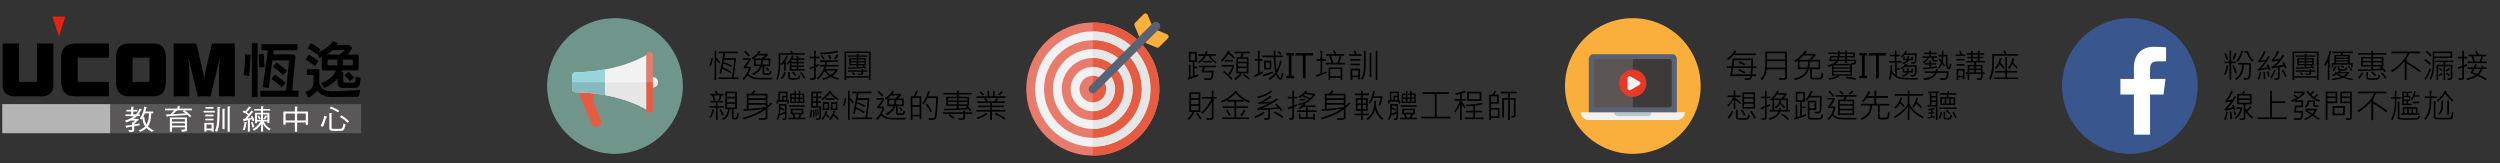 <?xml version="1.0" encoding="utf-8"?>
<!-- Generator: Adobe Illustrator 17.0.0, SVG Export Plug-In . SVG Version: 6.00 Build 0)  -->
<!DOCTYPE svg PUBLIC "-//W3C//DTD SVG 1.1//EN" "http://www.w3.org/Graphics/SVG/1.1/DTD/svg11.dtd">
<svg version="1.1" id="圖層_1" xmlns="http://www.w3.org/2000/svg" xmlns:xlink="http://www.w3.org/1999/xlink" x="0px" y="0px"
	 width="1124px" height="73.333px" viewBox="0 0 1124 73.333" enable-background="new 0 0 1124 73.333" xml:space="preserve">
<rect x="0" y="0" width="1124" height="73.333" fill="#333333" stroke="none"/>
<g>
	<path d="M320.52,26.121c-0.176,1.421-0.452,2.576-0.828,3.464l-0.747-0.146c0.356-0.889,0.647-2.024,0.872-3.406L320.52,26.121z
		 M323.809,28.011l-0.513,0.527c-0.425-0.63-0.85-1.174-1.274-1.633v8.994h-0.754V22.84h0.754v2.981
		C322.773,26.632,323.369,27.361,323.809,28.011z M332.056,35.555h-9.001v-0.732h6.028c0.4-2.476,0.737-5.11,1.011-7.903H325.5
		c-0.068,0.469-0.125,0.789-0.168,0.959c1.201,0.371,2.417,0.896,3.647,1.575l-0.3,0.688c-1.128-0.679-2.283-1.194-3.464-1.545
		l-0.315,1.604c1.24,0.488,2.515,1.165,3.823,2.029l-0.417,0.659c-1.294-0.884-2.478-1.528-3.552-1.934
		c-0.112,0.566-0.273,1.284-0.483,2.153h-0.776c0.737-3.301,1.306-6.35,1.707-9.148h-2.058v-0.762h8.643v0.762h-5.786
		c-0.127,0.879-0.249,1.604-0.366,2.175h5.281c-0.332,3.56-0.681,6.455-1.047,8.687h2.19V35.555z"/>
	<path d="M347.239,34.954l-0.212,0.769c-0.801,0.015-1.619,0.022-2.454,0.022c-2.627,0-4.294-0.054-5.002-0.161
		s-1.344-0.303-1.908-0.586c-0.564-0.283-1.078-0.662-1.542-1.135c-0.503,0.752-1.072,1.462-1.707,2.131l-0.542-0.557
		c1.445-1.543,2.395-3.127,2.849-4.753h-2.307v-0.725c0.815-0.996,1.56-2.026,2.234-3.091h-2.534v-0.747h3.398v0.747
		c-0.513,0.908-1.216,1.938-2.109,3.091h2.109v0.725c-0.293,0.977-0.637,1.816-1.033,2.52c0.469,0.527,1.011,0.924,1.626,1.19
		s1.25,0.435,1.904,0.505c0.654,0.071,1.843,0.106,3.567,0.106C344.724,35.006,345.945,34.988,347.239,34.954z M337.139,24.905
		l-0.586,0.542c-0.498-0.728-1.182-1.438-2.051-2.131l0.542-0.557C335.908,23.448,336.606,24.163,337.139,24.905z M346.938,32.134
		c-0.02,0.327-0.089,0.624-0.208,0.89c-0.12,0.267-0.285,0.448-0.495,0.546s-0.549,0.146-1.018,0.146
		c-0.776,0-1.287-0.016-1.531-0.048c-0.244-0.031-0.449-0.133-0.615-0.304s-0.249-0.481-0.249-0.93v-2.695h-0.249
		c-0.552,1.738-1.858,3.103-3.918,4.094l-0.513-0.63c1.841-0.864,3.037-2.019,3.589-3.464h-2.776v-3.406
		c-0.127,0.098-0.347,0.237-0.659,0.417l-0.417-0.674c1.558-0.947,2.656-2.039,3.296-3.274l0.754,0.256
		c-0.19,0.391-0.437,0.762-0.74,1.113h3.992v0.762c-0.42,0.366-0.969,0.818-1.648,1.355h2.805v3.45h-2.747v2.849
		c0,0.107,0.05,0.201,0.15,0.282c0.1,0.08,0.208,0.121,0.326,0.121c1.079,0,1.692-0.038,1.838-0.114
		c0.146-0.075,0.254-0.423,0.322-1.043L346.938,32.134z M343.994,24.935h-3.435c-0.576,0.576-1.091,1.028-1.545,1.355h3.362
		C342.883,25.894,343.423,25.443,343.994,24.935z M342.229,27.037h-2.476V29h2.219C342.085,28.521,342.17,27.867,342.229,27.037z
		 M345.569,29v-1.963h-2.549c-0.049,0.732-0.134,1.387-0.256,1.963H345.569z M345.84,31.534l-0.615,0.469
		c-0.293-0.537-0.642-1.018-1.047-1.443l0.535-0.461C345.176,30.528,345.552,31.007,345.84,31.534z"/>
	<path d="M361.902,24.62h-11.067v4.321c0,2.69-0.396,5.046-1.187,7.068l-0.645-0.542c0.723-1.895,1.084-4.065,1.084-6.511v-5.039
		h5.61c-0.195-0.322-0.396-0.642-0.601-0.959l0.776-0.183c0.254,0.317,0.479,0.698,0.674,1.143h5.354V24.62z M353.384,32.691
		c-0.464,1.094-1.052,2.053-1.765,2.878l-0.586-0.505c0.659-0.728,1.204-1.624,1.633-2.688L353.384,32.691z M354.226,25.147
		c-0.181,0.596-0.491,1.27-0.93,2.021v4.695h-0.747v-3.625c-0.2,0.283-0.51,0.642-0.93,1.077l-0.498-0.586
		c1.196-1.27,2.007-2.554,2.432-3.853L354.226,25.147z M361.741,31.732h-6.658v-3.75c-0.249,0.313-0.591,0.713-1.025,1.201
		l-0.447-0.63c1.187-1.318,2.017-2.539,2.49-3.662l0.659,0.256c-0.137,0.347-0.313,0.706-0.527,1.077h2.256
		c-0.073-0.195-0.264-0.535-0.571-1.018l0.732-0.212c0.22,0.298,0.439,0.708,0.659,1.23h2.388v0.696h-2.761v0.864h2.549v0.696
		h-2.549v0.945h2.549v0.688h-2.549v0.93h2.805V31.732z M359.792,34.009c-0.034,0.508-0.124,0.894-0.268,1.157
		s-0.362,0.437-0.655,0.52s-1.028,0.125-2.205,0.125c-0.815,0-1.34-0.029-1.575-0.088s-0.415-0.182-0.542-0.37
		c-0.127-0.188-0.19-0.46-0.19-0.816v-2.161h0.754v2.205c0,0.239,0.07,0.385,0.208,0.436c0.14,0.052,0.646,0.077,1.52,0.077
		c0.938,0,1.493-0.023,1.667-0.069c0.173-0.046,0.305-0.151,0.396-0.315c0.09-0.163,0.135-0.492,0.135-0.985L359.792,34.009z
		 M358.203,27.784V26.92h-2.358v0.864H358.203z M358.218,29.424V28.48h-2.373v0.945H358.218z M358.218,31.043v-0.93h-2.373v0.93
		H358.218z M358.064,33.724l-0.659,0.425c-0.444-0.645-0.879-1.16-1.304-1.545l0.659-0.439
		C357.214,32.603,357.649,33.123,358.064,33.724z M362.129,35.049l-0.645,0.388c-0.547-1.016-1.152-1.902-1.816-2.659l0.659-0.403
		C361.04,33.226,361.641,34.117,362.129,35.049z"/>
	<path d="M368.34,26.238h-1.589v3.091l1.304-0.63l0.139,0.784c-0.483,0.264-0.964,0.493-1.443,0.688v4.592
		c0,0.322-0.087,0.601-0.26,0.835c-0.174,0.234-0.624,0.352-1.352,0.352c-0.2,0-0.454-0.007-0.762-0.022l-0.234-0.791
		c0.103,0.01,0.601,0.015,1.494,0.015c0.225,0,0.337-0.12,0.337-0.359v-4.292c-0.474,0.195-1.069,0.42-1.787,0.674l-0.183-0.718
		c0.757-0.278,1.414-0.535,1.97-0.769v-3.45h-1.97v-0.747h1.97v-2.637h0.776v2.637h1.589V26.238z M377.239,35.196l-0.381,0.703
		c-1.162-0.288-2.271-0.718-3.325-1.289c-0.952,0.522-2.073,0.967-3.362,1.333l-0.498-0.674c1.055-0.215,2.09-0.583,3.105-1.106
		c-0.83-0.61-1.509-1.345-2.036-2.205c-0.718,1.333-1.709,2.588-2.974,3.765l-0.535-0.557c1.88-1.724,3.025-3.474,3.435-5.251
		h-2.087v-0.718h2.263c0.103-0.376,0.183-0.815,0.242-1.318h-2.388v-0.754h8.101v0.754h-4.907c-0.078,0.557-0.161,0.996-0.249,1.318
		h5.471v0.718h-5.654c-0.093,0.381-0.208,0.737-0.344,1.069h5.369v0.732c-0.645,1.055-1.389,1.86-2.234,2.417
		C375.037,34.559,376.033,34.913,377.239,35.196z M376.938,23.514c-2.397,0.527-5.078,0.847-8.042,0.959l-0.359-0.74
		c3.369-0.112,6.047-0.427,8.035-0.945L376.938,23.514z M370.786,26.436l-0.645,0.33c-0.41-0.684-0.815-1.223-1.216-1.619
		l0.688-0.374C370.142,25.345,370.532,25.899,370.786,26.436z M375.54,31.717h-4.094c0.645,0.938,1.34,1.602,2.087,1.992
		C374.25,33.289,374.919,32.625,375.54,31.717z M373.752,26.422l-0.703,0.256c-0.195-0.645-0.449-1.226-0.762-1.743l0.703-0.256
		C373.323,25.264,373.577,25.845,373.752,26.422z M376.873,24.649c-0.137,0.576-0.525,1.292-1.165,2.146l-0.681-0.344
		c0.449-0.571,0.84-1.262,1.172-2.073L376.873,24.649z"/>
	<path d="M391.44,35.98h-0.776v-1.055h-10.203v0.974h-0.769V23.184h11.748V35.98z M390.664,34.222V23.843h-10.203v10.378H390.664z
		 M389.954,25.521h-4.006v0.615h3.406v3.259h-0.835c0.405,0.449,0.75,0.884,1.033,1.304l-0.557,0.344
		c-0.068-0.122-0.168-0.273-0.3-0.454c-2.334,0.195-4.783,0.332-7.346,0.41l-0.168-0.659c0.991-0.015,2.327-0.061,4.006-0.139
		v-0.806h-3.362v-3.259h3.362v-0.615h-3.962V24.92h3.962v-0.571h0.762v0.571h4.006V25.521z M389.939,32.259h-1.816v0.601
		c0,0.308-0.112,0.532-0.337,0.674s-0.649,0.212-1.274,0.212c-0.342,0-0.613-0.012-0.813-0.037l-0.198-0.615
		c0.181,0.02,0.447,0.029,0.798,0.029c0.557,0,0.875-0.026,0.956-0.077c0.081-0.052,0.121-0.124,0.121-0.216v-0.571h-6.182v-0.601
		h6.182v-0.63h0.747v0.63h1.816V32.259z M385.186,27.454v-0.703h-2.607v0.703H385.186z M385.186,28.78v-0.74h-2.607v0.74H385.186z
		 M384.453,33.424l-0.586,0.33c-0.317-0.41-0.627-0.73-0.93-0.959l0.571-0.374C383.889,32.654,384.204,32.989,384.453,33.424z
		 M388.591,27.454v-0.703h-2.644v0.703H388.591z M388.591,28.78v-0.74h-2.644v0.74H388.591z M388.174,29.974l-0.366-0.388
		l0.271-0.19h-2.131v0.762C385.996,30.157,386.738,30.096,388.174,29.974z"/>
	<path d="M325.544,48.399h-2.893v5.5h-0.754v-5.5h-2.893v-0.726h2.893v-1.589h-2.439v-0.718h1.377
		c-0.151-0.767-0.376-1.587-0.674-2.461h-0.784v-0.732h2.615c-0.151-0.391-0.332-0.796-0.542-1.216l0.718-0.257
		c0.347,0.703,0.562,1.194,0.645,1.473h2.417v0.732h-0.806c-0.22,0.864-0.481,1.685-0.784,2.461h1.399v0.718h-2.388v1.589h2.893
		V48.399z M321.15,49.299c-0.425,1.431-0.911,2.671-1.458,3.721l-0.63-0.396c0.508-0.913,0.969-2.116,1.384-3.61L321.15,49.299z
		 M323.655,42.906h-2.666c0.283,0.957,0.498,1.777,0.645,2.461h1.216C323.176,44.547,323.445,43.726,323.655,42.906z
		 M325.354,51.651l-0.681,0.285c-0.4-1.055-0.82-1.924-1.26-2.607l0.645-0.314C324.604,49.937,325.037,50.816,325.354,51.651z
		 M332.114,51.007c-0.01,0.522-0.055,1.034-0.135,1.534c-0.081,0.501-0.211,0.822-0.392,0.967c-0.181,0.144-0.557,0.216-1.128,0.216
		c-0.522,0-0.89-0.077-1.102-0.23c-0.213-0.154-0.319-0.424-0.319-0.81v-3.61h-0.974c-0.161,2.402-1.14,4.033-2.937,4.893
		l-0.513-0.571c1.753-0.874,2.649-2.314,2.688-4.321h-1.201V41.17h5.208v7.903h-1.487v3.552c0,0.283,0.217,0.425,0.652,0.425
		c0.376,0,0.609-0.085,0.7-0.256c0.09-0.171,0.165-0.848,0.223-2.029L332.114,51.007z M330.51,43.521v-1.604h-3.633v1.604H330.51z
		 M330.51,45.924v-1.67h-3.633v1.67H330.51z M330.51,48.318v-1.662h-3.633v1.662H330.51z"/>
	<path d="M347.202,46.7c-0.669,0.61-1.394,1.221-2.175,1.831v4.123c0,0.391-0.094,0.682-0.282,0.872s-0.527,0.298-1.018,0.322
		c-0.491,0.024-0.993,0.036-1.505,0.036c-0.313,0-0.615-0.005-0.908-0.015l-0.212-0.776c0.737,0.024,1.333,0.037,1.787,0.037
		c0.654,0,1.045-0.034,1.172-0.103s0.19-0.208,0.19-0.418v-3.493c-2.021,1.709-5.332,3.234-9.932,4.577l-0.359-0.739
		c3.916-1.069,6.956-2.383,9.119-3.94c-3.008,0.425-5.913,0.725-8.716,0.9l-0.19-0.783c0.508,0,1.028-0.024,1.56-0.073V42.13h1.904
		c0.601-0.591,1.011-1.077,1.23-1.458l0.916,0.184c-0.195,0.288-0.547,0.713-1.055,1.274h6.299v5.397
		c0.425-0.298,0.981-0.773,1.67-1.428L347.202,46.7z M344.25,44.151v-1.26h-7.712v1.26H344.25z M344.25,46.297v-1.348h-7.712v1.348
		H344.25z M344.25,48.128v-1.032h-7.712v1.89C338.579,48.868,341.15,48.582,344.25,48.128z"/>
	<path d="M353.611,52.867c0,0.303-0.082,0.558-0.245,0.765c-0.164,0.208-0.456,0.312-0.875,0.312h-0.571l-0.212-0.718h0.959
		c0.044,0,0.095-0.026,0.154-0.08s0.088-0.103,0.088-0.146v-2.065c-0.874,0.479-1.55,0.808-2.029,0.988l-0.205-0.373
		c-0.259,1.025-0.586,1.813-0.981,2.365l-0.593-0.344c0.708-1.201,1.062-2.466,1.062-3.794v-2.981h3.45V52.867z M354.614,46.568
		h-0.718v-0.857h-4.006v0.857h-0.732v-1.561h0.776v-3.823h4.153v3.823h0.527V46.568z M353.369,43.015v-1.128h-2.732v3.12h0.916
		v-1.992H353.369z M352.908,50.076v-2.593h-2.058v0.857c0.518,0.156,1.118,0.381,1.802,0.674l-0.33,0.645
		c-0.322-0.156-0.813-0.352-1.472-0.586c-0.02,0.903-0.063,1.623-0.132,2.16C351.421,50.93,352.151,50.545,352.908,50.076z
		 M353.354,45.007v-1.318h-1.091v1.318H353.354z M362.026,53.629h-7.515v-0.703h2.292c-0.088-0.449-0.273-0.975-0.557-1.575H355.5
		v-2.476h5.698v2.476h-0.886c-0.244,0.635-0.459,1.16-0.645,1.575h2.358V53.629z M361.938,48.004h-7.112v-0.688h7.112V48.004z
		 M361.609,46.311h-6.321v-4.263h1.89v-1.23h0.659v1.23h1.245v-1.23h0.667v1.23h1.86V46.311z M357.178,43.85v-1.135h-1.23v1.135
		H357.178z M357.178,45.681V44.48h-1.23v1.201H357.178z M360.452,50.676v-1.128h-4.189v1.128H360.452z M359.492,51.35h-2.446
		l0.557,1.575h1.26C359.131,52.349,359.341,51.824,359.492,51.35z M359.082,43.85v-1.135h-1.245v1.135H359.082z M359.082,45.681
		V44.48h-1.245v1.201H359.082z M360.928,43.85v-1.135h-1.179v1.135H360.928z M360.928,45.681V44.48h-1.179v1.201H360.928z"/>
	<path d="M365.088,49.299c-0.049,1.353-0.186,2.566-0.41,3.641l-0.703-0.161c0.239-0.957,0.396-2.139,0.469-3.545L365.088,49.299z
		 M369.424,41.931h-1.699v1.443h1.414v0.703h-1.414v1.406h1.414v0.739h-1.414v1.487h1.414c0.02,0.835,0.029,1.511,0.029,2.028
		c0,1.06-0.033,1.909-0.099,2.549c-0.066,0.64-0.172,1.054-0.319,1.241c-0.146,0.188-0.334,0.311-0.564,0.366
		c-0.229,0.057-0.642,0.085-1.238,0.085l-0.227-0.77c0.186,0.01,0.486,0.015,0.901,0.015c0.308,0,0.525-0.137,0.652-0.41
		s0.19-1.247,0.19-2.922c0-0.542-0.012-1.025-0.037-1.45h-3.684v-7.244h4.68V41.931z M366.121,52.75l-0.615,0.088
		c0.02-0.469,0.029-0.926,0.029-1.37c0-0.781-0.029-1.479-0.088-2.095l0.571-0.088c0.083,1.401,0.125,2.29,0.125,2.666
		C366.143,52.229,366.135,52.496,366.121,52.75z M366.963,43.36v-1.429h-1.458v1.429H366.963z M366.963,45.484v-1.392h-1.458v1.392
		H366.963z M366.963,47.711v-1.487h-1.458v1.487H366.963z M367.278,52.149l-0.601,0.088c-0.034-1.113-0.139-2.088-0.315-2.923
		l0.557-0.124C367.085,50.001,367.205,50.987,367.278,52.149z M368.208,51.35l-0.513,0.125c-0.059-0.562-0.208-1.343-0.447-2.344
		l0.476-0.117C367.842,49.346,368.003,50.125,368.208,51.35z M377.129,44.422l-0.388,0.645c-1.465-0.781-2.676-1.841-3.633-3.179
		c-0.796,1.084-1.931,2.124-3.406,3.12l-0.461-0.63c1.694-1.099,2.925-2.31,3.691-3.633l0.762,0.242
		c-0.029,0.073-0.073,0.163-0.132,0.271C374.47,42.561,375.659,43.616,377.129,44.422z M372.961,52.537l-0.542,0.557
		c-0.22-0.337-0.588-0.762-1.106-1.274c-0.454,0.859-0.925,1.567-1.414,2.124l-0.615-0.417c0.918-1.108,1.577-2.334,1.978-3.677
		l0.71,0.241c-0.146,0.43-0.271,0.77-0.374,1.019C372.068,51.524,372.522,52,372.961,52.537z M372.764,49.49H369.9v-3.566h2.864
		V49.49z M372.046,48.787v-2.16h-1.443v2.16H372.046z M375.078,44.869h-4.006v-0.718h4.006V44.869z M377.114,53.409l-0.557,0.52
		c-0.601-0.786-1.208-1.421-1.824-1.904c-0.4,0.737-0.857,1.404-1.37,2l-0.615-0.469c0.874-0.942,1.57-2.197,2.087-3.765
		l0.732,0.256c-0.142,0.415-0.315,0.845-0.52,1.289C375.947,52.088,376.636,52.779,377.114,53.409z M376.44,49.49h-2.893v-3.566
		h2.893V49.49z M375.737,48.787v-2.16h-1.487v2.16H375.737z"/>
	<path d="M380.52,44.122c-0.176,1.421-0.452,2.575-0.828,3.464l-0.747-0.146c0.356-0.889,0.647-2.023,0.872-3.405L380.52,44.122z
		 M383.809,46.011l-0.513,0.527c-0.425-0.63-0.85-1.175-1.274-1.634v8.994h-0.754V40.84h0.754v2.98
		C382.773,44.632,383.369,45.362,383.809,46.011z M392.056,53.555h-9.001v-0.732h6.028c0.4-2.476,0.737-5.11,1.011-7.903H385.5
		c-0.068,0.469-0.125,0.789-0.168,0.96c1.201,0.371,2.417,0.896,3.647,1.574l-0.3,0.688c-1.128-0.679-2.283-1.193-3.464-1.545
		l-0.315,1.604c1.24,0.488,2.515,1.165,3.823,2.029l-0.417,0.659c-1.294-0.884-2.478-1.528-3.552-1.934
		c-0.112,0.566-0.273,1.284-0.483,2.153h-0.776c0.737-3.301,1.306-6.351,1.707-9.148h-2.058v-0.762h8.643v0.762h-5.786
		c-0.127,0.879-0.249,1.604-0.366,2.176h5.281c-0.332,3.56-0.681,6.455-1.047,8.687h2.19V53.555z"/>
	<path d="M407.239,52.955l-0.212,0.769c-0.801,0.015-1.619,0.022-2.454,0.022c-2.627,0-4.294-0.054-5.002-0.161
		s-1.344-0.303-1.908-0.586c-0.564-0.283-1.078-0.662-1.542-1.136c-0.503,0.752-1.072,1.463-1.707,2.132l-0.542-0.557
		c1.445-1.543,2.395-3.128,2.849-4.754h-2.307V47.96c0.815-0.996,1.56-2.026,2.234-3.091h-2.534v-0.747h3.398v0.747
		c-0.513,0.908-1.216,1.938-2.109,3.091h2.109v0.725c-0.293,0.977-0.637,1.816-1.033,2.52c0.469,0.527,1.011,0.925,1.626,1.19
		c0.615,0.267,1.25,0.435,1.904,0.505c0.654,0.071,1.843,0.106,3.567,0.106C404.724,53.006,405.945,52.989,407.239,52.955z
		 M397.139,42.906l-0.586,0.542c-0.498-0.728-1.182-1.438-2.051-2.132l0.542-0.557C395.908,41.448,396.606,42.164,397.139,42.906z
		 M406.938,50.134c-0.02,0.327-0.089,0.624-0.208,0.89c-0.12,0.267-0.285,0.448-0.495,0.546s-0.549,0.146-1.018,0.146
		c-0.776,0-1.287-0.016-1.531-0.048c-0.244-0.031-0.449-0.133-0.615-0.304s-0.249-0.48-0.249-0.93V47.74h-0.249
		c-0.552,1.738-1.858,3.103-3.918,4.094l-0.513-0.63c1.841-0.864,3.037-2.019,3.589-3.464h-2.776v-3.406
		c-0.127,0.098-0.347,0.237-0.659,0.418l-0.417-0.674c1.558-0.947,2.656-2.039,3.296-3.274l0.754,0.257
		c-0.19,0.391-0.437,0.762-0.74,1.113h3.992v0.762c-0.42,0.366-0.969,0.817-1.648,1.354h2.805v3.45h-2.747v2.849
		c0,0.107,0.05,0.201,0.15,0.282c0.1,0.08,0.208,0.121,0.326,0.121c1.079,0,1.692-0.038,1.838-0.114
		c0.146-0.075,0.254-0.423,0.322-1.043L406.938,50.134z M403.994,42.935h-3.435c-0.576,0.576-1.091,1.027-1.545,1.354h3.362
		C402.883,43.894,403.423,43.443,403.994,42.935z M402.229,45.037h-2.476V47h2.219C402.085,46.521,402.17,45.867,402.229,45.037z
		 M405.569,47v-1.963h-2.549c-0.049,0.732-0.134,1.387-0.256,1.963H405.569z M405.84,49.534l-0.615,0.469
		c-0.293-0.537-0.642-1.018-1.047-1.442l0.535-0.462C405.176,48.528,405.552,49.007,405.84,49.534z"/>
	<path d="M414.211,53.629h-0.754V52.34h-3.237v1.589h-0.762V43.294h1.392c0.376-0.669,0.732-1.528,1.069-2.578l0.747,0.154
		c-0.176,0.527-0.515,1.335-1.018,2.424h2.563V53.629z M413.457,47.271v-3.223h-3.237v3.223H413.457z M413.457,51.578v-3.553h-3.237
		v3.553H413.457z M421.726,43.308c-0.059,2.246-0.167,4.334-0.326,6.263s-0.318,3.063-0.479,3.405s-0.368,0.585-0.619,0.729
		c-0.251,0.145-0.729,0.217-1.432,0.217c-0.308,0-0.71-0.008-1.208-0.022l-0.242-0.762c0.41,0.015,0.852,0.022,1.326,0.022
		c0.444,0,0.729-0.005,0.853-0.015c0.125-0.01,0.255-0.072,0.392-0.188c0.137-0.114,0.234-0.249,0.293-0.402
		c0.059-0.154,0.137-0.729,0.234-1.725s0.178-2.094,0.242-3.293c0.063-1.198,0.11-2.361,0.139-3.489h-3.911
		c-0.522,1.04-1.128,2.028-1.816,2.966l-0.615-0.432c1.313-1.724,2.244-3.646,2.791-5.765l0.762,0.198
		c-0.244,0.801-0.518,1.564-0.82,2.292H421.726z M418.965,50.032l-0.63,0.447c-0.483-1.113-1.208-2.278-2.175-3.494l0.645-0.417
		C417.703,47.652,418.423,48.806,418.965,50.032z"/>
	<path d="M437.085,51.218h-3.164v1.465c0,0.84-0.466,1.26-1.399,1.26c-0.366,0-0.83-0.01-1.392-0.029l-0.359-0.747
		c0.317,0.015,0.71,0.022,1.179,0.022c0.586,0,0.928-0.027,1.025-0.081s0.146-0.153,0.146-0.3v-1.59h-9.075v-0.703h9.075v-0.754
		h0.798v0.754h3.164V51.218z M436.887,42.459h-5.903v1.033h4.739v4.079h-0.784c0.713,0.62,1.323,1.292,1.831,2.015l-0.63,0.432
		c-0.273-0.4-0.513-0.7-0.718-0.9c-4.033,0.308-7.659,0.469-10.876,0.483l-0.198-0.696c1.821,0.015,3.772-0.024,5.852-0.117v-1.216
		h-4.768v-4.079h4.768v-1.033h-5.955V41.77h5.955v-0.93h0.784v0.93h5.903V42.459z M430.2,45.169v-1.003h-3.992v1.003H430.2z
		 M430.2,46.897v-1.062h-3.992v1.062H430.2z M429.226,52.925l-0.498,0.601c-0.708-0.605-1.443-1.102-2.205-1.487l0.498-0.578
		C427.72,51.793,428.455,52.281,429.226,52.925z M434.954,45.169v-1.003h-3.97v1.003H434.954z M434.954,46.897v-1.062h-3.97v1.062
		H434.954z M434.778,48.472c-0.278-0.278-0.464-0.454-0.557-0.527l0.491-0.374h-3.728v1.172
		C432.556,48.66,433.821,48.57,434.778,48.472z"/>
	<path d="M452.085,50.164h-6.086v3.816H445.2v-3.816h-6.167v-0.747h6.167v-1.23h-5.508v-0.703h5.508v-1.172h-5.823v-0.732h3.918
		c-0.244-0.435-0.525-0.825-0.842-1.172l0.571-0.358h-3.992v-0.755h4.951V40.87h0.769v2.424h1.692V40.87h0.747v2.424h4.863v0.755
		h-3.904l0.542,0.373c-0.171,0.376-0.42,0.762-0.747,1.157h3.794v0.732h-5.742v1.172h5.383v0.703h-5.383v1.23h6.086V50.164z
		 M443.867,51.306c-1.104,0.869-2.534,1.634-4.292,2.293l-0.498-0.659c1.89-0.674,3.296-1.39,4.219-2.146L443.867,51.306z
		 M442.454,42.576l-0.659,0.389c-0.366-0.483-0.857-0.986-1.472-1.509l0.681-0.469C441.589,41.529,442.073,42.058,442.454,42.576z
		 M447.961,44.049h-4.753c0.459,0.63,0.789,1.14,0.989,1.53h2.82C447.495,44.959,447.81,44.449,447.961,44.049z M452.1,53.123
		l-0.447,0.615c-1.533-0.996-2.993-1.787-4.38-2.373l0.447-0.601C449.409,51.497,450.869,52.283,452.1,53.123z M450.884,41.36
		c-0.415,0.586-0.92,1.106-1.516,1.561l-0.688-0.389c0.669-0.571,1.169-1.076,1.501-1.516L450.884,41.36z"/>
</g>
<circle opacity="0.6" fill="#9AD8C6" cx="276.5" cy="38.667" r="30.5"/>
<g>
	<path d="M538.71,34.236c-2.061,0.747-3.576,1.257-4.548,1.531l-0.301-0.747c0.317-0.083,0.537-0.149,0.659-0.198v-5.779h0.755
		v5.552c0.264-0.059,0.598-0.164,1.003-0.315v-6.416h-1.772v-4.534h3.604v4.534h-1.069v2.065h1.37v0.754h-1.37v3.311
		c0.469-0.127,1.025-0.327,1.67-0.601V34.236z M537.312,27.095v-2.981h-2.021v2.981H537.312z M547.06,27.835l-0.49,0.63
		c-1.553-0.85-2.593-1.975-3.12-3.376h-1.216c-0.713,1.372-1.738,2.48-3.076,3.325l-0.645-0.549c1.323-0.84,2.263-1.765,2.819-2.776
		h-2.461v-0.74h2.835c0.2-0.498,0.356-1.008,0.469-1.531l0.776,0.168c-0.103,0.479-0.232,0.933-0.389,1.362h4.197v0.74h-2.476
		C544.836,26.275,545.761,27.191,547.06,27.835z M546.628,30.259h-4.922l-0.491,1.531h4.468c-0.054,1.24-0.163,2.165-0.329,2.772
		c-0.166,0.608-0.386,0.999-0.659,1.172s-0.853,0.26-1.736,0.26c-0.425,0-0.9-0.017-1.428-0.051l-0.198-0.791
		c0.684,0.029,1.543,0.044,2.578,0.044c0.239,0,0.426-0.128,0.561-0.385c0.134-0.256,0.263-1.012,0.385-2.267h-4.681l0.688-2.285
		h-1.809v-0.732h7.573V30.259z M544.709,28.084h-3.794v-0.732h3.794V28.084z"/>
	<path d="M555.175,25.938l-0.557,0.557c-0.684-0.884-1.457-1.653-2.321-2.307c-0.942,1.553-1.922,2.742-2.938,3.567l-0.439-0.674
		c1.201-0.981,2.293-2.427,3.274-4.336l0.762,0.227c-0.127,0.269-0.218,0.449-0.271,0.542
		C553.813,24.393,554.643,25.201,555.175,25.938z M554.846,29.93c0,0.156-0.192,0.647-0.575,1.472
		c-0.384,0.825-0.88,1.65-1.49,2.476c0.542,0.557,1.001,1.077,1.377,1.56l-0.601,0.491c-0.918-1.211-2.139-2.39-3.662-3.538
		l0.542-0.527c0.527,0.4,1.123,0.896,1.787,1.487c0.996-1.387,1.602-2.527,1.816-3.42h-4.819v-0.747h5.625V29.93z M554.354,27.681
		h-3.677V26.92h3.677V27.681z M562.016,23.961h-2.951c-0.229,0.898-0.386,1.479-0.469,1.743h2.717v7.317h-3.508l0.476,0.439
		c-0.972,1.069-1.926,1.897-2.863,2.483l-0.542-0.593c0.874-0.493,1.794-1.27,2.761-2.329h-1.787v-7.317h1.927
		c0.225-0.688,0.378-1.27,0.461-1.743h-3.076v-0.718h6.855V23.961z M560.544,27.755v-1.348h-3.94v1.348H560.544z M560.544,29.915
		v-1.45h-3.94v1.45H560.544z M560.544,32.259v-1.641h-3.94v1.641H560.544z M562.089,35.364l-0.49,0.564
		c-0.728-0.698-1.587-1.367-2.578-2.007l0.49-0.571C560.546,34.005,561.405,34.676,562.089,35.364z"/>
	<path d="M567.824,32.86c-1.338,0.703-2.583,1.296-3.735,1.78l-0.257-0.762c0.684-0.269,1.263-0.535,1.736-0.798v-5.786h-1.479
		v-0.754h1.479v-3.735h0.754v3.735h1.289v0.754h-1.289v5.442c0.376-0.146,0.84-0.366,1.392-0.659L567.824,32.86z M577.03,33.035
		c-0.142,0.977-0.319,1.696-0.534,2.157c-0.215,0.462-0.521,0.692-0.916,0.692c-0.645,0-1.27-0.779-1.875-2.336
		c-0.811,0.957-1.753,1.768-2.827,2.432l-0.549-0.681c1.353-0.791,2.378-1.694,3.076-2.71c-0.371-1.431-0.608-3.726-0.711-6.885
		h-5.127v-0.74h5.112c-0.02-0.444-0.029-0.896-0.029-1.355c0-0.317,0.005-0.591,0.015-0.82h0.755c0,1.113,0.005,1.838,0.015,2.175
		h3.42v0.74h-3.405c0.054,2.324,0.227,4.299,0.52,5.925c0.62-1.089,1.136-2.554,1.546-4.395l0.754,0.19
		c-0.557,2.28-1.232,4.07-2.028,5.369c0.098,0.381,0.251,0.769,0.461,1.165s0.385,0.673,0.524,0.832
		c0.139,0.159,0.25,0.238,0.333,0.238s0.153-0.042,0.212-0.125s0.145-0.322,0.257-0.718s0.197-0.879,0.256-1.45L577.03,33.035z
		 M572.351,32.874c-1.646,0.63-3.145,1.145-4.497,1.545l-0.198-0.784c1.24-0.337,2.776-0.847,4.607-1.531L572.351,32.874z
		 M571.56,31.204h-3.187v-3.94h3.187V31.204z M570.79,30.486v-2.476h-1.647v2.476H570.79z M576.145,24.173l-0.586,0.542
		c-0.278-0.425-0.652-0.845-1.121-1.26l0.571-0.498C575.429,23.279,575.808,23.685,576.145,24.173z"/>
	<path d="M581.784,24.913h-1.121v9.163h1.121v1.091h-3.486v-1.091h1.12v-9.163h-1.12v-1.091h3.486V24.913z"/>
	<path d="M590.302,24.964h-3.273v10.203h-1.253V24.964h-3.267v-1.143h7.793V24.964z"/>
	<path d="M596.359,32.845c-1.714,0.703-3.232,1.282-4.556,1.736l-0.228-0.762c0.884-0.283,1.6-0.535,2.146-0.754v-5.742h-1.758
		V26.59h1.758v-3.772h0.747v3.772h1.589v0.732h-1.589v5.471c0.752-0.249,1.382-0.493,1.89-0.732V32.845z M604.687,28.97h-8.657
		v-0.732h2.688c-0.2-0.747-0.571-1.672-1.113-2.776l0.527-0.403h-1.875v-0.754h3.779c-0.19-0.435-0.449-0.898-0.776-1.392
		l0.776-0.227c0.327,0.493,0.607,1.033,0.842,1.619h3.479v0.754h-1.846l0.601,0.374c-0.22,0.796-0.584,1.731-1.092,2.805h2.666
		V28.97z M603.529,35.899h-0.791V35.02h-4.665v0.879h-0.77v-5.596h6.226V35.899z M602.738,34.251v-3.193h-4.665v3.193H602.738z
		 M602.38,25.059h-4.065c0.537,1.187,0.942,2.246,1.216,3.179h1.678C601.706,27.237,602.097,26.177,602.38,25.059z"/>
	<path d="M612.128,25.118h-5.493v-0.784h2.461c-0.181-0.479-0.386-0.923-0.615-1.333l0.703-0.359
		c0.288,0.498,0.535,1.062,0.74,1.692h2.204V25.118z M611.542,29.329h-4.409v-0.732h4.409V29.329z M611.586,27.308h-4.438v-0.769
		h4.438V27.308z M611.469,35.665h-0.783v-0.93h-2.695v1.135h-0.784v-4.98h4.263V35.665z M610.686,33.951v-2.292h-2.695v2.292
		H610.686z M613.988,30.215c0,2.563-0.524,4.463-1.574,5.698l-0.674-0.491c0.986-1.084,1.479-2.864,1.479-5.339V22.84h0.769V30.215z
		 M616.552,34.654h-0.762v-10.92h0.762V34.654z M619.284,35.899h-0.77V22.84h0.77V35.899z"/>
	<path d="M539.655,50.362h-3.187l0.396,0.271c-0.654,1.299-1.411,2.393-2.271,3.281l-0.615-0.534
		c0.825-0.796,1.546-1.802,2.161-3.018h-1.421V41.5h4.937V50.362z M538.886,44.122v-1.875h-3.376v1.875H538.886z M538.886,46.868
		v-1.999h-3.376v1.999H538.886z M538.886,49.615v-2h-3.376v2H538.886z M540.219,53.313l-0.703,0.425
		c-0.356-0.742-0.93-1.606-1.721-2.593l0.703-0.381C539.133,51.55,539.706,52.4,540.219,53.313z M546.972,44.363h-1.362v8.416
		c0,0.273-0.091,0.513-0.274,0.718c-0.183,0.205-0.4,0.322-0.651,0.352c-0.252,0.029-0.949,0.036-2.092,0.021l-0.271-0.806
		c0.537,0.039,0.972,0.059,1.304,0.059c0.62,0,0.975-0.051,1.065-0.153c0.09-0.103,0.136-0.198,0.136-0.286V45.74
		c-1.172,2.236-2.598,4.031-4.277,5.384l-0.579-0.579c2.095-1.616,3.655-3.677,4.681-6.182H540.3V43.58h4.526v-2.791h0.783v2.791
		h1.362V44.363z"/>
	<path d="M562.03,45.535l-0.476,0.703c-0.977-0.449-1.782-0.874-2.417-1.274v0.718h-3.333v2.132h5.354v0.762h-5.354v4.204h5.669
		v0.762h-11.953v-0.762h5.508v-4.204h-5.222v-0.762h5.222v-2.132h-3.193v-0.776c-0.918,0.547-1.733,0.967-2.446,1.26l-0.513-0.695
		c2.803-1.104,4.964-2.679,6.482-4.725l0.835,0.286l-0.205,0.256C557.551,43.137,559.564,44.553,562.03,45.535z M553.358,51.819
		l-0.732,0.301c-0.269-0.669-0.764-1.499-1.486-2.49l0.71-0.33C552.494,50.154,552.997,50.994,553.358,51.819z M558.998,44.869
		c-1.221-0.728-2.39-1.722-3.508-2.981c-0.884,1.045-2.073,2.039-3.567,2.981H558.998z M559.979,49.688
		c-0.586,1.099-1.147,1.943-1.685,2.534l-0.703-0.433c0.537-0.542,1.106-1.367,1.707-2.476L559.979,49.688z"/>
	<path d="M568.674,50.691c-1.128,0.952-2.552,1.733-4.271,2.344l-0.498-0.666c1.943-0.718,3.323-1.448,4.139-2.19L568.674,50.691z
		 M576.599,49.534l-0.674,0.454c-0.229-0.352-0.525-0.742-0.887-1.172c-1.943,0.205-3.288,0.34-4.035,0.403v3.801
		c0,0.22-0.073,0.405-0.22,0.557s-0.311,0.247-0.491,0.286s-0.515,0.059-1.003,0.059c-0.273,0-0.527-0.008-0.762-0.022l-0.33-0.791
		c0.278,0.015,0.569,0.022,0.872,0.022c0.513,0,0.827-0.013,0.944-0.037s0.176-0.139,0.176-0.344v-3.45
		c-2.197,0.137-3.853,0.225-4.966,0.264l-0.234-0.659c1.831-0.664,3.631-1.467,5.398-2.409c-1.733,0.103-3.279,0.171-4.637,0.205
		l-0.197-0.55c2.266-0.825,4.077-1.86,5.435-3.105l0.747,0.433c-1.035,0.898-2.28,1.704-3.735,2.417
		c0.488-0.02,0.956-0.041,1.402-0.063c0.447-0.022,0.885-0.05,1.314-0.084c0.825-0.068,1.282-0.13,1.37-0.184
		c0.645-0.405,1.267-0.842,1.867-1.311l0.696,0.483c-1.606,1.235-4.019,2.57-7.236,4.006c2.422-0.088,4.763-0.278,7.023-0.571
		c-0.229-0.264-0.61-0.627-1.143-1.091l0.674-0.454C575.092,47.642,575.969,48.611,576.599,49.534z M572.021,41.17
		c-1.396,1.265-3.496,2.264-6.299,2.996l-0.601-0.688c2.788-0.605,4.863-1.521,6.226-2.747L572.021,41.17z M576.972,52.42
		l-0.513,0.645c-1.079-0.894-2.339-1.675-3.779-2.344l0.513-0.63C574.628,50.774,575.888,51.55,576.972,52.42z"/>
	<path d="M583.271,44.254h-1.472v3.076c0.264-0.103,0.64-0.271,1.128-0.506l0.168,0.762l-1.296,0.571v4.637
		c0,0.293-0.107,0.56-0.322,0.802c-0.215,0.241-0.776,0.338-1.685,0.289l-0.345-0.82c0.332,0.029,0.672,0.044,1.019,0.044
		c0.371,0,0.557-0.21,0.557-0.63v-4.006c-0.986,0.371-1.621,0.601-1.904,0.688l-0.286-0.718c0.542-0.181,1.272-0.442,2.19-0.784
		v-3.405h-2.044v-0.718h2.044v-2.732h0.776v2.732h1.472V44.254z M592.001,50.347h-4.064v2.336h2.461V51.16h0.762v2.806h-0.762
		v-0.542h-6.409V51.16h0.755v1.523h2.446v-2.336h-3.948v-0.732h3.948v-1.487h-1.385c-0.352,0.327-0.776,0.662-1.274,1.004
		l-0.63-0.542c0.903-0.591,1.575-1.165,2.015-1.722c-0.713,0.264-1.404,0.469-2.073,0.615l-0.432-0.688
		c2.075-0.425,3.745-1.135,5.01-2.131c-0.801-0.488-1.777-0.95-2.93-1.385c-0.283,0.215-0.703,0.477-1.26,0.784l-0.557-0.615
		c1.484-0.781,2.58-1.688,3.288-2.718l0.688,0.33c-0.117,0.181-0.256,0.361-0.417,0.542l3.991,0.601l-0.036,0.674
		c-1.26,1.694-2.83,2.944-4.71,3.75l0.439,0.153c-0.103,0.156-0.254,0.366-0.454,0.63h4.995v0.718h-3.522v1.487h4.064V50.347z
		 M584.384,45.279l0.015-0.688c1.084-0.068,1.858-0.154,2.322-0.257l0.044,0.703C586.003,45.154,585.209,45.235,584.384,45.279z
		 M590.266,42.803l-3.618-0.527c-0.117,0.142-0.288,0.303-0.513,0.483c1.089,0.449,2.038,0.918,2.849,1.406
		C589.457,43.741,589.885,43.287,590.266,42.803z"/>
	<path d="M607.118,46.7c-0.669,0.61-1.394,1.221-2.175,1.831v4.123c0,0.391-0.095,0.682-0.282,0.872
		c-0.188,0.19-0.527,0.298-1.018,0.322c-0.491,0.024-0.993,0.036-1.506,0.036c-0.313,0-0.615-0.005-0.908-0.015l-0.212-0.776
		c0.737,0.024,1.333,0.037,1.787,0.037c0.654,0,1.045-0.034,1.172-0.103s0.19-0.208,0.19-0.418v-3.493
		c-2.021,1.709-5.332,3.234-9.932,4.577l-0.359-0.739c3.916-1.069,6.956-2.383,9.119-3.94c-3.008,0.425-5.913,0.725-8.716,0.9
		l-0.19-0.783c0.508,0,1.027-0.024,1.56-0.073V42.13h1.904c0.601-0.591,1.011-1.077,1.23-1.458l0.916,0.184
		c-0.195,0.288-0.547,0.713-1.055,1.274h6.299v5.397c0.425-0.298,0.981-0.773,1.67-1.428L607.118,46.7z M604.167,44.151v-1.26
		h-7.713v1.26H604.167z M604.167,46.297v-1.348h-7.713v1.348H604.167z M604.167,48.128v-1.032h-7.713v1.89
		C598.495,48.868,601.066,48.582,604.167,48.128z"/>
	<path d="M615.476,42.789h-2.82v1.274h2.264v5.742h-2.264v1.289h2.659v0.725h-2.659v2.109h-0.762v-2.109h-2.93v-0.725h2.93v-1.289
		h-2.314v-5.742h2.314v-1.274h-2.775v-0.77h2.775v-1.245h0.762v1.245h2.82V42.789z M611.894,46.495V44.81h-1.545v1.685H611.894z
		 M611.894,49.044v-1.816h-1.545v1.816H611.894z M614.172,46.495V44.81h-1.517v1.685H614.172z M614.172,49.044v-1.816h-1.517v1.816
		H614.172z M621.972,53.394l-0.557,0.571c-1.704-1.401-2.764-3.022-3.179-4.863c-0.415,1.807-1.499,3.438-3.252,4.893l-0.586-0.571
		c1.27-1.045,2.169-2.158,2.699-3.34c0.529-1.182,0.795-2.778,0.795-4.79h0.791c-0.029,0.635-0.044,1.118-0.044,1.45
		c0,1.226,0.285,2.428,0.856,3.606C620.067,51.53,620.893,52.545,621.972,53.394z M621.643,43.308
		c-0.229,1.797-0.625,3.188-1.187,4.175l-0.615-0.469c0.425-0.859,0.725-1.843,0.9-2.951h-3.391
		c-0.439,1.069-0.908,1.924-1.406,2.563l-0.601-0.513c0.947-1.196,1.631-2.991,2.051-5.384l0.739,0.228
		c-0.088,0.713-0.269,1.496-0.542,2.351H621.643z"/>
	<path d="M628.527,52.867c0,0.303-0.082,0.558-0.245,0.765c-0.164,0.208-0.456,0.312-0.876,0.312h-0.571l-0.212-0.718h0.959
		c0.044,0,0.096-0.026,0.154-0.08s0.088-0.103,0.088-0.146v-2.065c-0.874,0.479-1.551,0.808-2.029,0.988l-0.205-0.373
		c-0.259,1.025-0.586,1.813-0.981,2.365l-0.593-0.344c0.708-1.201,1.062-2.466,1.062-3.794v-2.981h3.45V52.867z M629.53,46.568
		h-0.718v-0.857h-4.006v0.857h-0.732v-1.561h0.776v-3.823h4.152v3.823h0.527V46.568z M628.285,43.015v-1.128h-2.731v3.12h0.915
		v-1.992H628.285z M627.824,50.076v-2.593h-2.059v0.857c0.518,0.156,1.118,0.381,1.802,0.674l-0.329,0.645
		c-0.322-0.156-0.813-0.352-1.473-0.586c-0.02,0.903-0.063,1.623-0.132,2.16C626.337,50.93,627.067,50.545,627.824,50.076z
		 M628.271,45.007v-1.318h-1.091v1.318H628.271z M636.942,53.629h-7.515v-0.703h2.293c-0.088-0.449-0.273-0.975-0.557-1.575h-0.747
		v-2.476h5.698v2.476h-0.887c-0.244,0.635-0.459,1.16-0.645,1.575h2.358V53.629z M636.854,48.004h-7.111v-0.688h7.111V48.004z
		 M636.525,46.311h-6.321v-4.263h1.89v-1.23h0.659v1.23h1.245v-1.23h0.667v1.23h1.86V46.311z M632.094,43.85v-1.135h-1.23v1.135
		H632.094z M632.094,45.681V44.48h-1.23v1.201H632.094z M635.368,50.676v-1.128h-4.189v1.128H635.368z M634.408,51.35h-2.446
		l0.557,1.575h1.26C634.047,52.349,634.257,51.824,634.408,51.35z M633.998,43.85v-1.135h-1.245v1.135H633.998z M633.998,45.681
		V44.48h-1.245v1.201H633.998z M635.844,43.85v-1.135h-1.179v1.135H635.844z M635.844,45.681V44.48h-1.179v1.201H635.844z"/>
	<path d="M652.06,53.24h-13.11v-0.776h6.138V42.247h-5.508v-0.828h11.792v0.828H645.9v10.217h6.159V53.24z"/>
	<path d="M659.04,48.259l-0.542,0.601c-0.361-0.674-0.791-1.299-1.289-1.875v6.943h-0.784v-6.973
		c-0.708,1.592-1.382,2.827-2.021,3.706l-0.527-0.615c0.981-1.362,1.816-2.961,2.505-4.797h-2.432v-0.755h2.476v-2.219l-1.831,0.344
		l-0.402-0.747c1.748-0.205,3.193-0.549,4.336-1.032l0.461,0.688c-0.732,0.249-1.325,0.439-1.779,0.571v2.395h1.779v0.755h-1.779
		v0.615C658.122,46.881,658.732,47.678,659.04,48.259z M666.986,53.57h-8.444v-0.732h3.853v-2.293h-3.325v-0.754h3.325v-2.176
		c-1.602,0.103-2.591,0.159-2.967,0.169l-0.358-0.77c2.759-0.049,5.139-0.313,7.141-0.791l0.506,0.674
		c-1.006,0.234-2.181,0.444-3.523,0.63v2.264h3.223v0.754h-3.223v2.293h3.794V53.57z M666.027,45.352h-6.438v-4.095h6.438V45.352z
		 M665.229,44.59v-2.586h-4.841v2.586H665.229z"/>
	<path d="M674.187,53.02h-3.853v0.945h-0.784V42.561h1.531c0.361-0.649,0.632-1.24,0.813-1.772l0.747,0.228
		c-0.161,0.464-0.405,0.979-0.732,1.545h1.919v4.036h-3.493v1.948h3.853V53.02z M673.029,45.88v-2.571h-2.695v2.571H673.029z
		 M673.396,52.266v-2.981h-3.062v2.981H673.396z M682.045,41.975h-3.208v2.117h2.578v7.727c0,0.806-0.573,1.16-1.721,1.063
		l-0.242-0.776c0.244,0.015,0.438,0.021,0.579,0.021c0.415,0,0.622-0.139,0.622-0.417v-6.885h-1.816v9.141h-0.769v-9.141h-1.854
		v8.057h-0.783v-8.789h2.637v-2.117h-3.311v-0.776h7.287V41.975z"/>
</g>
<g>
	<path d="M789.485,24.788h-10.093c-0.835,0.977-1.618,1.716-2.351,2.219l-0.557-0.586c1.553-1.177,2.678-2.427,3.376-3.75l0.762,0.3
		c-0.156,0.298-0.371,0.652-0.645,1.062h9.507V24.788z M789.64,30.56h-1.575l-0.241,2.864h1.758v0.784h-1.831
		c-0.112,1.157-0.718,1.736-1.816,1.736h-1.289l-0.345-0.762h1.816c0.483,0,0.762-0.325,0.835-0.974h-9.089
		c0.2-0.864,0.41-2.08,0.63-3.647h-1.978v-0.747h2.072c0.117-0.771,0.247-1.951,0.389-3.538h9.191c0,0.581-0.024,1.76-0.073,3.538
		h1.546V30.56z M787.252,30.56h-7.977c-0.107,0.942-0.259,1.897-0.454,2.864h8.211L787.252,30.56z M787.376,27.051h-7.683
		c-0.049,0.752-0.149,1.672-0.301,2.761h7.903C787.35,28.773,787.376,27.852,787.376,27.051z M784.747,32.42l-0.447,0.674
		c-0.908-0.571-1.872-1.03-2.893-1.377l0.476-0.688C782.913,31.424,783.868,31.888,784.747,32.42z M784.688,28.743l-0.433,0.667
		c-0.649-0.43-1.56-0.835-2.731-1.216l0.461-0.674C783.221,27.965,784.122,28.372,784.688,28.743z"/>
	<path d="M803.395,34.778c0,0.322-0.068,0.568-0.205,0.736c-0.137,0.169-0.313,0.276-0.527,0.322s-0.688,0.07-1.421,0.07
		c-0.459,0-0.882-0.012-1.268-0.037l-0.344-0.791c0.581,0.029,1.096,0.044,1.545,0.044c0.693,0,1.102-0.039,1.224-0.117
		s0.183-0.205,0.183-0.381V31.16h-8.174c-0.127,1.899-0.847,3.516-2.16,4.849l-0.659-0.601c0.688-0.64,1.208-1.437,1.56-2.391
		s0.527-2.309,0.527-4.062v-5.801h9.72V34.778z M802.581,30.369v-2.871h-8.101c0.015,0.518,0.005,1.475-0.029,2.871H802.581z
		 M802.581,26.707v-2.761h-8.101v2.761H802.581z"/>
	<path d="M819.771,33.065c-0.117,1.099-0.251,1.761-0.399,1.989c-0.149,0.227-0.346,0.396-0.59,0.509s-0.935,0.168-2.072,0.168
		c-1.372,0-2.192-0.085-2.461-0.256s-0.403-0.488-0.403-0.952v-3.42h-0.601c-0.293,1.26-1.025,2.329-2.197,3.208
		s-2.539,1.44-4.102,1.685l-0.388-0.71c3.125-0.552,5.09-1.946,5.896-4.182h-4.167v-3.918c-0.298,0.2-0.698,0.447-1.201,0.74
		l-0.469-0.659c1.792-0.947,3.447-2.449,4.966-4.504l0.783,0.3c-0.283,0.43-0.563,0.806-0.842,1.128h4.709v0.791
		c-0.85,0.933-1.45,1.57-1.802,1.912h3.904v4.211h-3.677v3.42c0,0.181,0.057,0.303,0.172,0.366c0.114,0.063,0.697,0.095,1.747,0.095
		c0.972,0,1.554-0.024,1.746-0.073c0.193-0.049,0.34-0.264,0.439-0.645c0.101-0.381,0.163-0.886,0.188-1.516L819.771,33.065z
		 M815.216,24.949h-4.351c-0.64,0.684-1.351,1.331-2.132,1.941h4.622C814.083,26.173,814.703,25.526,815.216,24.949z
		 M812.945,27.681h-3.853v2.659h3.537C812.786,29.627,812.892,28.741,812.945,27.681z M817.566,30.34v-2.659h-3.823
		c-0.049,1.016-0.144,1.902-0.285,2.659H817.566z"/>
	<path d="M834.552,26.795c0,0.557-0.038,1.003-0.114,1.34c-0.075,0.337-0.177,0.563-0.304,0.678s-0.265,0.179-0.414,0.194
		c-0.148,0.015-0.501,0.022-1.058,0.022v4.995h-6.167l0.417,0.513c-1.24,0.596-2.725,1.05-4.453,1.362l-0.402-0.776
		c1.602-0.2,2.985-0.566,4.152-1.099h-2.52v-4.438c-0.591,0.22-1.157,0.376-1.699,0.469l-0.373-0.681
		c1.87-0.391,3.14-1.035,3.809-1.934H822.4l0.418-2.249h3.493c0.049-0.361,0.073-0.681,0.073-0.959h-4.395v-0.645h4.417
		c0.015-0.122,0.021-0.251,0.021-0.388s-0.007-0.264-0.021-0.381h0.776c0.015,0.225,0.005,0.481-0.029,0.769h2.476v-0.769h0.762
		v0.769h3.545v2.263h-3.545v0.945H834.552z M826.18,25.85h-2.717l-0.161,0.945h2.549C826.002,26.536,826.111,26.221,826.18,25.85z
		 M831.893,30.274v-0.901h-7.456v0.901H831.893z M831.893,31.805v-0.916h-7.456v0.916H831.893z M831.893,33.409v-1.003h-7.456v1.003
		H831.893z M833.694,27.44h-3.303v0.901h-0.762V27.44h-3.245c-0.322,0.518-0.686,0.942-1.091,1.274h7.053l-0.124-0.374l1.128-0.015
		c0.122,0,0.21-0.044,0.264-0.132S833.694,27.855,833.694,27.44z M829.63,26.795V25.85h-2.645c-0.068,0.337-0.151,0.652-0.249,0.945
		H829.63z M829.63,25.191v-0.959h-2.476c0.015,0.288,0,0.608-0.044,0.959H829.63z M834.456,35.196l-0.344,0.703
		c-1.519-0.366-2.964-0.615-4.336-0.747l0.329-0.732C831.512,34.576,832.962,34.835,834.456,35.196z M833.152,25.191v-0.959h-2.761
		v0.959H833.152z"/>
	<path d="M839.48,24.913h-1.12v9.163h1.12v1.091h-3.486v-1.091h1.121v-9.163h-1.121v-1.091h3.486V24.913z"/>
	<path d="M847.999,24.964h-3.274v10.203h-1.252V24.964h-3.267v-1.143h7.793V24.964z"/>
	<path d="M862.413,35.064l-0.257,0.688h-4.079c-2.383,0-4.104-0.258-5.164-0.772c-1.06-0.515-1.848-1.193-2.365-2.033
		c-0.137,0.957-0.352,1.936-0.645,2.937l-0.674-0.374c0.532-1.753,0.803-3.857,0.813-6.313l0.703,0.103
		c0,0.61-0.041,1.46-0.124,2.549c0.41,0.698,0.881,1.279,1.413,1.743v-5.427h-2.702V27.41h2.57v-2.102h-2.227v-0.703h2.227v-1.816
		h0.747v1.816h1.59v0.703h-1.59v2.102h2.205v0.754h-2.073v2.505h1.443v0.732h-1.443v2.717c1.089,0.63,2.69,0.945,4.805,0.945
		H862.413z M861.754,29.344c0,2.397-0.124,3.835-0.37,4.314c-0.247,0.479-0.81,0.718-1.688,0.718c-0.161,0-0.358-0.007-0.593-0.022
		l-0.257-0.688c0.283,0.015,0.535,0.022,0.755,0.022c0.479,0,0.789-0.06,0.934-0.18c0.144-0.119,0.234-0.222,0.271-0.308
		c0.037-0.085,0.077-0.506,0.121-1.263c0.044-0.757,0.066-1.389,0.066-1.897h-4.563c-0.498,0.464-0.983,0.803-1.457,1.018
		l-0.447-0.557c0.933-0.449,1.692-1.089,2.278-1.919l0.645,0.3c-0.068,0.103-0.184,0.256-0.345,0.461H861.754z M861.754,23.99
		c-0.034,2.271-0.154,3.62-0.359,4.047s-0.681,0.641-1.428,0.641c-0.132,0-0.32-0.007-0.564-0.022l-0.241-0.703
		c0.508,0.029,0.817,0.044,0.93,0.044c0.415,0,0.669-0.208,0.762-0.623s0.14-1.313,0.14-2.695h-4.71
		c-0.366,0.459-0.781,0.845-1.245,1.157l-0.425-0.542c0.913-0.649,1.614-1.494,2.103-2.534l0.615,0.33
		c-0.146,0.337-0.322,0.637-0.527,0.901H861.754z M859.996,32.603h-1.978c-0.2,0.952-1.05,1.558-2.549,1.816l-0.389-0.645
		c1.157-0.127,1.883-0.518,2.176-1.172h-1.787v-1.714h0.674v1.04h1.245c0.049-0.425,0.073-0.901,0.073-1.428l0.695,0.015
		c0,0.542-0.017,1.013-0.051,1.414h1.216v-1.04h0.674V32.603z M860.011,27.081h-1.854c-0.317,0.962-1.174,1.497-2.57,1.604
		l-0.249-0.645c1.069-0.078,1.743-0.398,2.021-0.959h-1.634v-1.589h0.688v0.916h1.143c0.049-0.342,0.073-0.762,0.073-1.26h0.674
		c0.015,0.293,0,0.713-0.044,1.26h1.048v-0.916h0.703V27.081z"/>
	<path d="M871.1,27.696h-1.414c-0.605,0-0.908-0.3-0.908-0.901v-0.791h-1.472c-0.405,1.06-1.277,1.863-2.615,2.41l-0.358-0.615
		c1.099-0.435,1.828-1.033,2.189-1.794h-2.175v-0.696h3.091v-0.945h-2.337v-0.688h2.337v-0.82h0.739v0.82h2.578v0.688h-2.578v0.945
		h2.806v0.696h-1.487v0.791c0,0.161,0.096,0.242,0.286,0.242h1.318V27.696z M870.857,30.516c-2.09,0.288-4.17,0.518-6.24,0.688
		l-0.073-0.732c1.187-0.083,2.151-0.168,2.894-0.256v-1.157h-2.205V28.37h2.205v-1.201h0.739v1.201h2.352v0.688h-2.352v1.084
		c0.63-0.063,1.523-0.178,2.681-0.344V30.516z M876.109,32.032c-0.063,1.318-0.179,2.224-0.345,2.717s-0.396,0.817-0.688,0.97
		c-0.293,0.154-0.757,0.231-1.392,0.231l-1.267-0.022l-0.301-0.791c0.439,0.029,1.136,0.044,2.088,0.044
		c0.425,0,0.708-0.22,0.85-0.659s0.212-1.025,0.212-1.758h-4.497c-0.913,1.973-2.793,3.049-5.64,3.23l-0.388-0.754
		c2.72-0.186,4.438-1.011,5.156-2.476h-4.593v-0.732h4.922c0.122-0.317,0.228-0.667,0.315-1.047l0.769,0.073
		c-0.034,0.288-0.109,0.613-0.227,0.974H876.109z M877.384,28.78c-0.195,1.597-0.599,2.395-1.209,2.395
		c-0.386,0-0.698-0.279-0.938-0.838s-0.358-1.354-0.358-2.384v-2.578h-1.128c-0.088,1.055-0.198,1.904-0.33,2.549
		c0.366,0.464,0.732,0.969,1.099,1.516l-0.542,0.476c-0.21-0.356-0.483-0.752-0.82-1.187c-0.308,0.825-0.718,1.536-1.23,2.131
		l-0.681-0.33c0.703-0.84,1.159-1.655,1.369-2.446c-0.288-0.391-0.688-0.835-1.201-1.333l0.527-0.498
		c0.298,0.288,0.591,0.593,0.879,0.916c0.103-0.601,0.169-1.199,0.198-1.794h-1.517v-0.74h1.546c0.01-0.278,0.015-0.872,0.015-1.78
		h0.769c-0.01,0.84-0.024,1.433-0.044,1.78h1.824v3.245c0,0.708,0.063,1.306,0.19,1.794s0.249,0.732,0.366,0.732
		c0.186,0,0.352-0.654,0.498-1.963L877.384,28.78z"/>
	<path d="M883.639,25.206h-4.307v-0.732h2.058c-0.176-0.532-0.386-1.013-0.63-1.443l0.688-0.271
		c0.303,0.625,0.542,1.196,0.718,1.714h1.473V25.206z M883.279,27.22h-3.618v-0.754h3.618V27.22z M883.279,29.512h-3.618V28.78
		h3.618V29.512z M883.294,35.628h-0.762v-0.82h-2.087v1.106h-0.77V30.97h3.618V35.628z M882.532,34.09v-2.373h-2.087v2.373H882.532z
		 M892.369,33.248h-1.004v1.421c0,0.518-0.119,0.86-0.358,1.029c-0.239,0.168-0.659,0.252-1.26,0.252
		c-0.229,0-0.501-0.007-0.813-0.022l-0.285-0.762c0.288,0.02,0.571,0.029,0.85,0.029c0.498,0,0.808-0.034,0.93-0.103
		s0.184-0.193,0.184-0.374v-1.472h-5.229v2.681h-0.74v-2.681h-0.835v-0.703h0.835v-3.376h3.003v-1.113h-3.706v-0.659h2.22v-1.157
		h-1.707v-0.659h1.707V24.62h-1.89v-0.688h1.89V22.84h0.739v1.091h2.293V22.84h0.762v1.091h2.16v0.688h-2.16v0.959h1.67v0.659h-1.67
		v1.157h2.358v0.659h-3.934v1.113h2.988v3.376h1.004V33.248z M887.645,30.816v-0.945h-2.263v0.945H887.645z M887.645,32.545v-1.011
		h-2.263v1.011H887.645z M889.19,25.579V24.62h-2.293v0.959H889.19z M889.19,27.396v-1.157h-2.293v1.157H889.19z M890.611,30.816
		v-0.945h-2.234v0.945H890.611z M890.611,32.545v-1.011h-2.234v1.011H890.611z"/>
	<path d="M907.384,25.045h-10.906v3.523c0,3.042-0.529,5.513-1.589,7.412l-0.645-0.542c0.991-1.719,1.486-4.028,1.486-6.929v-4.189
		h5.61c-0.142-0.371-0.371-0.806-0.688-1.304l0.776-0.33c0.327,0.591,0.581,1.135,0.762,1.633h5.193V25.045z M907.384,34.837v0.718
		H896.36v-0.718h5.237v-2.205h-4.578V31.9h4.578v-6.24l0.747,0.015V31.9h4.526v0.732h-4.526v2.205H907.384z M901.231,30.443
		l-0.55,0.542c-0.464-0.796-1.021-1.497-1.67-2.102c-0.547,0.996-1.035,1.716-1.465,2.161l-0.615-0.527
		c1.089-1.152,1.854-2.632,2.293-4.438l0.776,0.212c-0.156,0.527-0.371,1.135-0.645,1.824
		C900.26,29.051,900.885,29.827,901.231,30.443z M907.237,30.384l-0.542,0.586c-0.625-0.898-1.279-1.599-1.963-2.102
		c-0.4,0.864-0.882,1.604-1.443,2.219l-0.542-0.571c1.06-1.216,1.741-2.681,2.044-4.395l0.732,0.227
		c-0.107,0.615-0.271,1.204-0.491,1.765C906.023,28.958,906.759,29.715,907.237,30.384z"/>
	<path d="M782.901,46.326l-0.462,0.63c-0.654-0.742-1.394-1.411-2.219-2.007v3.955h-0.755v-3.999
		c-0.742,1.196-1.525,2.171-2.351,2.923l-0.542-0.557c0.972-0.854,1.911-2.07,2.819-3.647h-2.651v-0.718h2.725v-2.132h0.755v2.132
		h2.38v0.718h-2.38v0.454C781.217,44.727,782.11,45.476,782.901,46.326z M779.275,50.149c-0.518,1.255-1.179,2.332-1.984,3.23
		l-0.601-0.513c0.723-0.83,1.354-1.851,1.896-3.062L779.275,50.149z M786.651,51.754c0,0.483-0.086,0.91-0.257,1.281
		s-0.412,0.6-0.725,0.685c-0.313,0.086-0.981,0.129-2.007,0.129c-1.514,0-2.424-0.078-2.729-0.234
		c-0.306-0.156-0.458-0.449-0.458-0.879v-3.392h0.762v3.223c0,0.225,0.082,0.371,0.245,0.439c0.164,0.068,0.863,0.103,2.099,0.103
		c1.069,0,1.681-0.031,1.835-0.095c0.153-0.063,0.275-0.273,0.366-0.63c0.09-0.356,0.136-0.664,0.136-0.923L786.651,51.754z
		 M784.762,51.49l-0.645,0.446c-0.381-0.718-0.887-1.467-1.517-2.248l0.601-0.469C783.831,49.932,784.352,50.689,784.762,51.49z
		 M789.098,48.831h-5.698V41.5h5.698V48.831z M788.351,43.66v-1.442h-4.204v1.442H788.351z M788.351,45.894v-1.546h-4.204v1.546
		H788.351z M788.351,48.128v-1.53h-4.204v1.53H788.351z M789.456,52.999l-0.659,0.439c-0.469-0.986-1.133-2.061-1.992-3.223
		l0.645-0.439C788.333,51.007,789.002,52.081,789.456,52.999z"/>
	<path d="M795.909,47.527c-0.806,0.356-1.351,0.591-1.634,0.703v4.79c0,0.225-0.104,0.431-0.312,0.619
		c-0.207,0.188-0.56,0.282-1.058,0.282c-0.269,0-0.532-0.022-0.791-0.066l-0.169-0.776c0.317,0.029,0.693,0.044,1.128,0.044
		c0.288,0,0.433-0.151,0.433-0.454V48.56c-0.542,0.259-1.111,0.483-1.707,0.674l-0.227-0.776c0.483-0.142,1.128-0.376,1.934-0.703
		v-3.604h-1.816v-0.732h1.816V40.84h0.769v2.578h1.517v0.732h-1.517v3.273c0.483-0.19,0.984-0.41,1.502-0.659L795.909,47.527z
		 M804.64,50.149h-4.168c-0.557,1.68-2.129,2.939-4.717,3.779l-0.461-0.703c2.319-0.684,3.77-1.709,4.351-3.076h-4.065v-0.747h1.304
		v-4.577c-0.254,0.229-0.459,0.4-0.615,0.513l-0.527-0.63c1.353-1.055,2.454-2.405,3.304-4.051l0.674,0.345
		c-0.068,0.151-0.208,0.432-0.418,0.842h3.896v0.747l-1.187,1.648h1.897v5.163h0.732V50.149z M802.252,42.59h-3.436
		c-0.405,0.601-0.85,1.15-1.333,1.648h3.582L802.252,42.59z M803.123,49.402v-4.395h-2.263c-0.024,0.327-0.11,0.737-0.257,1.23
		c0.806,0.576,1.492,1.211,2.059,1.904l-0.483,0.557c-0.669-0.781-1.299-1.392-1.89-1.831c-0.371,0.684-1.001,1.299-1.89,1.846
		l-0.483-0.601c1.343-0.742,2.063-1.777,2.16-3.105h-2.395v4.395h2.139c0.063-0.405,0.109-0.744,0.139-1.018l0.762,0.044
		c0.015,0.288-0.015,0.612-0.088,0.974H803.123z M804.383,53.409l-0.542,0.557c-1.167-1.123-2.17-1.904-3.01-2.344l0.461-0.557
		C802.264,51.529,803.294,52.31,804.383,53.409z"/>
	<path d="M811.941,52.134c-2.183,0.771-3.882,1.325-5.098,1.662l-0.197-0.747c0.254-0.059,0.485-0.134,0.695-0.227V46.97h0.747
		v5.654c0.112-0.02,0.532-0.134,1.26-0.344v-6.482h-1.992v-4.482h4.153v4.482h-1.385v2.059h1.699v0.732h-1.699v3.405
		c0.405-0.112,1.001-0.322,1.787-0.63L811.941,52.134z M810.755,45.037v-2.974h-2.637v2.974H810.755z M819.039,43.089
		c0,1.226-0.021,2.468-0.063,3.725c-0.042,1.258-0.078,2.149-0.11,2.677c-0.031,0.527-0.188,0.915-0.469,1.161
		c-0.28,0.247-0.611,0.37-0.992,0.37c-0.615,0-1.04-0.005-1.274-0.015l-0.285-0.776c0.249,0.02,0.764,0.029,1.545,0.029
		c0.234,0,0.428-0.097,0.579-0.29c0.151-0.192,0.24-1.096,0.267-2.71c0.027-1.613,0.041-2.76,0.041-3.438h-4.805
		c-0.469,0.654-0.879,1.165-1.23,1.531l-0.506-0.63c1.074-1.147,1.904-2.488,2.49-4.021l0.703,0.301
		c-0.308,0.757-0.646,1.452-1.018,2.087H819.039z M819.684,51.651c-0.039,0.352-0.122,0.705-0.249,1.062s-0.283,0.61-0.469,0.762
		s-0.428,0.239-0.726,0.264s-0.859,0.037-1.685,0.037c-1.621,0-2.567-0.023-2.838-0.07c-0.271-0.046-0.494-0.173-0.67-0.381
		c-0.176-0.207-0.264-0.494-0.264-0.86V45.25h3.809v4.211h-3.062v2.93c0,0.298,0.091,0.477,0.274,0.535
		c0.183,0.059,0.863,0.088,2.04,0.088c1.353,0,2.18-0.018,2.482-0.052s0.511-0.571,0.623-1.611L819.684,51.651z M815.816,48.714
		v-2.702h-2.285v2.702H815.816z"/>
	<path d="M834.786,52.955l-0.205,0.754h-5.896c-2.183,0-3.799-0.557-4.849-1.67c-0.596,0.845-1.159,1.492-1.691,1.941l-0.586-0.454
		c1.431-1.201,2.365-2.861,2.805-4.98h-2.461v-0.703c0.952-1.196,1.724-2.246,2.314-3.149h-2.57v-0.674h3.449v0.674
		c-0.776,1.152-1.53,2.197-2.263,3.135h2.307v0.718c-0.249,1.064-0.563,1.999-0.944,2.805c0.884,1.069,2.28,1.604,4.189,1.604
		H834.786z M824.708,43.059l-0.615,0.491c-0.562-0.82-1.25-1.556-2.065-2.205l0.534-0.586
		C823.563,41.604,824.278,42.371,824.708,43.059z M834.654,43.448h-4.409c-0.171,0.474-0.352,0.918-0.542,1.333h3.947v6.899h-7.266
		v-6.899h2.49c0.225-0.459,0.41-0.903,0.557-1.333h-4.05V42.73h9.272V43.448z M828.971,42.049l-0.688,0.41
		c-0.454-0.483-0.931-0.913-1.429-1.289l0.688-0.425C828.108,41.209,828.585,41.643,828.971,42.049z M832.911,46.809V45.52h-5.757
		v1.289H832.911z M832.911,48.904v-1.392h-5.757v1.392H832.911z M832.911,50.992v-1.377h-5.757v1.377H832.911z M833.395,41.17
		c-0.449,0.449-1.004,0.894-1.663,1.333l-0.71-0.469c0.576-0.322,1.128-0.747,1.655-1.274L833.395,41.17z"/>
	<path d="M849.654,50.647c-0.112,1.162-0.247,1.898-0.403,2.208c-0.156,0.311-0.382,0.535-0.678,0.674
		c-0.295,0.14-1.104,0.209-2.428,0.209c-0.61,0-1.001-0.024-1.172-0.073s-0.323-0.155-0.458-0.318
		c-0.134-0.164-0.201-0.395-0.201-0.692v-5.2h-2.702c0.063,2.988-1.45,5.137-4.541,6.445l-0.498-0.703
		c1.26-0.493,2.282-1.178,3.068-2.055c0.786-0.876,1.165-2.105,1.136-3.688h-4.036l-0.015-0.783h5.984V43.99h-3.333
		c-0.464,0.688-1.003,1.348-1.618,1.978l-0.718-0.498c1.162-1.069,2.165-2.544,3.01-4.424l0.784,0.271
		c-0.156,0.479-0.477,1.104-0.96,1.875h2.835v-2.417h0.835v2.417h5.28v0.799h-5.28v2.681h5.925v0.783h-4.38v5.039
		c0,0.186,0.06,0.307,0.18,0.362c0.119,0.057,0.58,0.085,1.381,0.085c0.869,0,1.387-0.048,1.553-0.144
		c0.166-0.095,0.301-0.305,0.406-0.63c0.104-0.324,0.187-0.926,0.245-1.805L849.654,50.647z"/>
	<path d="M864.852,52.434l-0.454,0.703c-2.544-1.187-4.519-2.876-5.925-5.068v5.83l-0.762-0.015v-5.771
		c-1.387,1.841-3.299,3.511-5.735,5.01l-0.476-0.63c3.013-1.86,5.083-3.776,6.211-5.749v-3.699h-5.896v-0.754h5.896v-1.531h0.762
		v1.531h6.079v0.754h-6.079v3.685c0.684,1.226,1.587,2.346,2.71,3.361S863.528,51.887,864.852,52.434z M856.37,47.615l-0.549,0.615
		c-0.474-0.703-0.999-1.291-1.575-1.765c-0.405,0.752-1.057,1.54-1.955,2.365l-0.601-0.557c1.396-1.118,2.336-2.607,2.819-4.468
		l0.74,0.184c-0.107,0.518-0.317,1.105-0.63,1.765C855.377,46.428,855.96,47.049,856.37,47.615z M864.142,48.113l-0.389,0.718
		c-0.625-0.771-1.359-1.53-2.204-2.277c-0.396,0.83-0.776,1.436-1.143,1.816l-0.601-0.498c0.825-1.011,1.426-2.342,1.802-3.992
		l0.739,0.154c-0.151,0.659-0.322,1.247-0.513,1.765C862.83,46.653,863.6,47.424,864.142,48.113z"/>
	<path d="M869.949,48.985l-1.157,0.314v1.274h0.887v0.615h-0.887v1.15c0.327-0.02,0.684-0.068,1.069-0.146l0.029,0.645
		c-1.05,0.186-2.085,0.329-3.105,0.432l-0.183-0.645c0.63-0.054,1.13-0.107,1.501-0.161v-1.274h-1.113v-0.615h1.113v-1.113
		c-0.269,0.054-0.627,0.11-1.076,0.169l-0.271-0.615c1.084-0.161,2.034-0.366,2.85-0.615L869.949,48.985z M871.642,41.829h-0.55
		v12.1h-0.739v-6.042h-3.735v-0.674h1.003v-5.384h-0.718v-0.674h4.739V41.829z M870.353,43.132v-1.304h-1.978v1.304H870.353z
		 M870.353,45.154v-1.333h-1.978v1.333H870.353z M870.353,47.213V45.85h-1.978v1.362H870.353z M873.187,50.53
		c-0.254,1.138-0.563,2.117-0.93,2.938l-0.688-0.286c0.396-0.874,0.705-1.857,0.93-2.951L873.187,50.53z M879.669,49.014h-7.786
		v-0.696h7.786V49.014z M879.515,42.561h-3.398c-0.083,0.41-0.178,0.791-0.285,1.143h3.208v3.479h-6.658v-3.479h2.725
		c0.117-0.366,0.208-0.747,0.271-1.143h-3.267v-0.703h3.391c0.098-0.581,0.151-0.915,0.161-1.003h0.703
		c-0.039,0.347-0.088,0.681-0.146,1.003h3.296V42.561z M874.329,46.553v-2.19h-1.216v2.19H874.329z M877.61,51.739
		c-0.103,0.723-0.212,1.202-0.329,1.438c-0.117,0.237-0.28,0.388-0.487,0.451c-0.208,0.063-0.624,0.095-1.249,0.095
		c-0.488,0-0.825-0.007-1.011-0.021s-0.352-0.102-0.498-0.261c-0.146-0.158-0.22-0.354-0.22-0.589v-2.593h0.711v2.476
		c0,0.122,0.042,0.202,0.128,0.241c0.085,0.039,0.475,0.059,1.168,0.059c0.366,0,0.589-0.021,0.667-0.063
		c0.078-0.041,0.148-0.14,0.212-0.296s0.146-0.547,0.249-1.172L877.61,51.739z M876.805,50.889l-0.601,0.461
		c-0.308-0.444-0.762-0.949-1.362-1.516l0.55-0.433C875.904,49.802,876.375,50.299,876.805,50.889z M876.365,46.553v-2.19h-1.26
		v2.19H876.365z M878.336,46.553v-2.19h-1.216v2.19H878.336z M879.684,52.808l-0.645,0.329c-0.454-1.06-0.884-1.909-1.289-2.549
		l0.571-0.396C878.976,51.14,879.43,52.012,879.684,52.808z"/>
</g>
<circle fill="#FAAF3D" cx="734.113" cy="38.667" r="30.5"/>
<g>
	<path d="M1001.85,29.468c-0.279,1.714-0.684,3.123-1.217,4.226l-0.703-0.315c0.563-1.211,0.943-2.6,1.143-4.167L1001.85,29.468z
		 M1001.775,26.693l-0.769,0.271c-0.215-0.918-0.534-1.877-0.96-2.878l0.726-0.271C1001.173,24.674,1001.508,25.633,1001.775,26.693
		z M1005.255,28.414h-2.103v7.471h-0.775v-7.471h-2.264v-0.747h2.264v-4.863h0.775v4.863h2.103V28.414z M1005.658,32.735
		l-0.748,0.286c-0.273-1.143-0.703-2.327-1.289-3.552l0.689-0.286C1004.994,30.623,1005.443,31.807,1005.658,32.735z
		 M1005.467,24.063c-0.229,0.933-0.576,1.885-1.039,2.856l-0.732-0.271c0.41-0.83,0.754-1.775,1.032-2.834L1005.467,24.063z
		 M1012.008,28.297c0.01,2.1-0.021,3.699-0.096,4.797c-0.072,1.099-0.193,1.77-0.362,2.014c-0.168,0.244-0.364,0.437-0.589,0.579
		s-0.882,0.212-1.971,0.212l-0.314-0.82c0.512,0.02,0.91,0.029,1.193,0.029c0.41,0,0.698-0.094,0.864-0.282
		c0.166-0.188,0.289-0.751,0.37-1.691c0.08-0.94,0.121-2.304,0.121-4.091h-2.389c-0.137,3.354-1.27,5.676-3.398,6.965l-0.527-0.696
		c2.07-1.216,3.105-3.306,3.105-6.27h-1.816v-0.747H1012.008z M1008.478,22.986c-0.488,1.821-1.282,3.438-2.38,4.849l-0.66-0.542
		c0.957-1.06,1.717-2.544,2.278-4.453L1008.478,22.986z M1013.188,27.169l-0.564,0.586c-1.006-0.859-1.826-2.188-2.461-3.984h-1.04
		v-0.769h1.641C1011.261,24.783,1012.068,26.173,1013.188,27.169z"/>
	<path d="M1016.717,32.493c-0.17,1.099-0.512,2.214-1.025,3.347l-0.688-0.286c0.508-1.211,0.847-2.319,1.018-3.325L1016.717,32.493z
		 M1020.768,31.431l-0.682,0.256c-0.088-0.337-0.16-0.588-0.219-0.754c-1.734,0.347-3.27,0.623-4.607,0.828l-0.213-0.703
		c1.031-0.63,2.103-1.741,3.216-3.333c-1.021,0.137-1.978,0.242-2.871,0.315l-0.176-0.674c1.04-0.952,1.934-2.483,2.681-4.592
		l0.711,0.381c-0.533,1.509-1.277,2.859-2.234,4.05c0.659-0.049,1.457-0.144,2.395-0.286c0.283-0.415,0.625-1.011,1.025-1.787
		l0.719,0.359c-1.324,2.412-2.679,4.192-4.065,5.339c0.625-0.088,1.67-0.283,3.135-0.586c-0.093-0.313-0.254-0.662-0.483-1.047
		l0.695-0.286C1020.301,29.913,1020.626,30.753,1020.768,31.431z M1018.482,35.511l-0.747,0.103
		c0.015-0.278,0.022-0.559,0.022-0.842c0-0.811-0.064-1.614-0.191-2.41l0.726-0.088c0.142,0.879,0.212,1.724,0.212,2.534
		C1018.504,35.047,1018.497,35.281,1018.482,35.511z M1020.401,34.324l-0.659,0.227c-0.146-0.811-0.366-1.575-0.659-2.292
		l0.71-0.212C1020.076,32.75,1020.279,33.509,1020.401,34.324z M1023.104,31.644c-0.453,1.362-1.032,2.517-1.735,3.464l-0.63-0.403
		c0.635-0.811,1.203-1.926,1.707-3.347L1023.104,31.644z M1028.1,30.574l-0.689,0.286c-0.059-0.161-0.197-0.5-0.417-1.018
		l-2.073,0.374v4.622c0,0.386-0.138,0.662-0.413,0.828c-0.276,0.166-0.661,0.249-1.153,0.249h-0.521l-0.234-0.776
		c0.215,0.015,0.452,0.022,0.71,0.022c0.387,0,0.627-0.034,0.722-0.103c0.096-0.068,0.144-0.193,0.144-0.374V30.34
		c-0.846,0.132-1.761,0.261-2.747,0.388l-0.228-0.674c1.197-0.557,2.293-1.477,3.289-2.761c-0.771,0.107-1.768,0.222-2.988,0.344
		l-0.213-0.674c1.031-0.903,1.922-2.319,2.674-4.248l0.688,0.33c-0.674,1.587-1.413,2.827-2.22,3.721
		c0.645-0.039,1.546-0.149,2.703-0.33c0.488-0.698,0.877-1.313,1.164-1.846l0.696,0.33c-1.274,2.227-2.634,3.848-4.079,4.863
		c1.328-0.195,2.565-0.41,3.713-0.645c-0.132-0.308-0.311-0.632-0.535-0.974l0.703-0.286
		C1027.381,28.817,1027.816,29.715,1028.1,30.574z M1028.113,34.493l-0.615,0.374c-0.531-1.392-1.057-2.461-1.574-3.208l0.615-0.388
		C1027.276,32.452,1027.801,33.526,1028.113,34.493z"/>
	<path d="M1042.439,35.98h-0.775v-1.055h-10.203v0.974h-0.77V23.184h11.748V35.98z M1041.664,34.222V23.843h-10.203v10.378H1041.664
		z M1040.953,25.521h-4.006v0.615h3.405v3.259h-0.835c0.405,0.449,0.75,0.884,1.033,1.304l-0.557,0.344
		c-0.068-0.122-0.169-0.273-0.301-0.454c-2.334,0.195-4.783,0.332-7.346,0.41l-0.169-0.659c0.991-0.015,2.327-0.061,4.007-0.139
		v-0.806h-3.362v-3.259h3.362v-0.615h-3.963V24.92h3.963v-0.571h0.762v0.571h4.006V25.521z M1040.938,32.259h-1.816v0.601
		c0,0.308-0.112,0.532-0.337,0.674s-0.649,0.212-1.274,0.212c-0.342,0-0.612-0.012-0.813-0.037l-0.197-0.615
		c0.181,0.02,0.447,0.029,0.799,0.029c0.557,0,0.875-0.026,0.955-0.077c0.081-0.052,0.121-0.124,0.121-0.216v-0.571h-6.182v-0.601
		h6.182v-0.63h0.747v0.63h1.816V32.259z M1036.186,27.454v-0.703h-2.607v0.703H1036.186z M1036.186,28.78v-0.74h-2.607v0.74
		H1036.186z M1035.453,33.424l-0.586,0.33c-0.318-0.41-0.628-0.73-0.931-0.959l0.571-0.374
		C1034.889,32.654,1035.203,32.989,1035.453,33.424z M1039.591,27.454v-0.703h-2.644v0.703H1039.591z M1039.591,28.78v-0.74h-2.644
		v0.74H1039.591z M1039.174,29.974l-0.367-0.388l0.271-0.19h-2.131v0.762C1036.996,30.157,1037.738,30.096,1039.174,29.974z"/>
	<path d="M1048.094,23.001c-0.111,0.474-0.266,1.064-0.461,1.772l-0.301,1.033V35.98h-0.754v-8.225c-0.43,0.889-0.799,1.555-1.105,2
		l-0.572-0.63c1.09-1.641,1.914-3.767,2.477-6.379L1048.094,23.001z M1057.872,23.902h-4.424c-0.073,0.239-0.188,0.503-0.345,0.791
		h3.348v3.691h1.318v1.846h-0.791v-1.172h-7.954v1.172h-0.732v-1.846h1.26v-3.691h2.725c0.127-0.215,0.249-0.479,0.366-0.791h-4.006
		v-0.688h9.235V23.902z M1058.025,35.482l-0.388,0.601c-1.694-0.308-3.101-0.679-4.219-1.113c-1.201,0.557-2.78,0.903-4.739,1.04
		l-0.373-0.71c1.782-0.063,3.201-0.293,4.256-0.688c-0.67-0.327-1.324-0.718-1.963-1.172c-0.713,0.391-1.318,0.667-1.816,0.828
		l-0.433-0.615c0.776-0.259,1.335-0.488,1.677-0.688c-0.195-0.19-0.334-0.33-0.417-0.417l0.513-0.439
		c0.19,0.215,0.373,0.396,0.549,0.542c0.309-0.171,0.703-0.5,1.188-0.989c-0.592-0.073-0.887-0.383-0.887-0.93V29.6h0.783v1.143
		c0,0.132,0.053,0.221,0.158,0.268c0.104,0.046,0.509,0.069,1.212,0.069c0.791,0,1.255-0.059,1.392-0.176s0.205-0.381,0.205-0.791
		l0.674,0.315c-0.073,0.659-0.279,1.045-0.619,1.157s-1.021,0.161-2.047,0.146c-0.283,0.332-0.464,0.532-0.542,0.601h3.978v0.615
		c-0.439,0.557-1.061,1.101-1.861,1.633C1055.428,34.962,1056.668,35.262,1058.025,35.482z M1050.57,29.959
		c-0.459,0.918-0.928,1.614-1.406,2.087l-0.602-0.447c0.553-0.527,1.016-1.169,1.393-1.926L1050.57,29.959z M1055.682,25.924v-0.63
		h-5.383v0.63H1055.682z M1055.682,27.154v-0.659h-5.383v0.659H1055.682z M1055.682,28.384v-0.674h-5.383v0.674H1055.682z
		 M1055.177,32.947h-3.823l-0.109,0.117c0.668,0.503,1.398,0.898,2.189,1.187C1053.98,33.978,1054.562,33.543,1055.177,32.947z
		 M1054.02,30.069l-0.373,0.549c-0.42-0.293-0.855-0.537-1.305-0.732l0.389-0.542C1053.175,29.52,1053.604,29.761,1054.02,30.069z
		 M1057.608,31.658l-0.63,0.374c-0.352-0.742-0.813-1.453-1.385-2.131l0.572-0.388C1056.82,30.284,1057.301,30.999,1057.608,31.658z
		"/>
	<path d="M1072.953,23.902v0.688h-6.021v1.033h4.651v4.248h-0.806c0.918,0.85,1.582,1.555,1.992,2.117l-0.601,0.476
		c-0.2-0.269-0.449-0.579-0.747-0.93c-3.955,0.254-7.69,0.376-11.206,0.366l-0.212-0.681c2.406,0.02,4.463-0.005,6.166-0.073v-1.274
		h-4.636v-4.248h4.636V24.59h-6.013v-0.688h6.013v-1.099h0.762v1.099H1072.953z M1062.604,32.86
		c-0.527,0.981-1.143,1.826-1.846,2.534l-0.63-0.469c0.708-0.698,1.323-1.533,1.846-2.505L1062.604,32.86z M1066.17,27.41V26.29
		h-3.852v1.121H1066.17z M1066.17,29.197v-1.172h-3.852v1.172H1066.17z M1070.133,33.965c-0.098,0.596-0.233,1.032-0.406,1.308
		c-0.174,0.275-0.41,0.451-0.711,0.527c-0.3,0.075-0.978,0.113-2.032,0.113c-1.426,0-2.292-0.067-2.601-0.201
		c-0.307-0.135-0.461-0.426-0.461-0.875v-2.402h0.732v2.19c0,0.234,0.086,0.386,0.256,0.454c0.172,0.068,0.799,0.103,1.883,0.103
		c1.226,0,1.941-0.06,2.146-0.18c0.205-0.119,0.355-0.57,0.453-1.351L1070.133,33.965z M1068.331,33.738l-0.63,0.483
		c-0.459-0.586-1.021-1.121-1.685-1.604l0.63-0.469C1067.257,32.589,1067.818,33.118,1068.331,33.738z M1070.836,27.41V26.29h-3.904
		v1.121H1070.836z M1070.836,29.197v-1.172h-3.904v1.172H1070.836z M1070.682,30.889c-0.268-0.269-0.502-0.483-0.703-0.645
		l0.484-0.374h-3.531v1.23L1070.682,30.889z M1072.953,34.94l-0.631,0.469c-0.512-0.874-1.169-1.694-1.97-2.461l0.63-0.498
		C1071.939,33.45,1072.596,34.28,1072.953,34.94z"/>
	<path d="M1088.297,31.834l-0.498,0.645c-2.241-1.782-4.175-3.091-5.801-3.926v7.456h-0.842v-8.445
		c-1.416,1.689-3.32,3.323-5.713,4.9l-0.527-0.688c3.682-2.197,6.182-4.797,7.5-7.8h-7.2V23.17h12.751v0.806h-4.636
		c-0.361,0.776-0.806,1.592-1.333,2.446v1.201C1084.796,29.244,1086.896,30.648,1088.297,31.834z"/>
	<path d="M1092.882,28.553l-0.462,0.615c-0.664-0.732-1.488-1.409-2.475-2.029l0.512-0.615
		C1091.414,27.149,1092.223,27.825,1092.882,28.553z M1092.992,31.19c-0.693,1.885-1.494,3.464-2.402,4.739l-0.615-0.491
		c0.859-1.143,1.645-2.683,2.357-4.622L1092.992,31.19z M1093.248,24.92l-0.557,0.542c-0.513-0.708-1.219-1.418-2.117-2.131
		l0.543-0.513C1091.84,23.34,1092.55,24.041,1093.248,24.92z M1102.514,26.121h-8.021v2.292c0,3.091-0.521,5.596-1.56,7.515
		l-0.615-0.447c0.938-1.797,1.406-4.011,1.406-6.643v-5.654h8.789V26.121z M1101.752,25.389v-1.487h-7.259v1.487H1101.752z
		 M1103.07,27.938h-3.736v1.172h3.223v5.94c0,0.156-0.084,0.342-0.252,0.557c-0.169,0.215-0.5,0.322-0.992,0.322h-0.762
		l-0.286-0.747c0.791,0.029,1.249,0.005,1.373-0.073c0.125-0.078,0.187-0.203,0.187-0.374v-4.907h-2.49v6.101h-0.732v-6.101h-2.416
		v6.116h-0.732V29.11h3.148v-1.172h-3.633v-0.703h8.102V27.938z M1098.162,33.174c-0.332,0.4-0.752,0.779-1.26,1.135l-0.432-0.491
		c0.508-0.356,0.923-0.737,1.245-1.143L1098.162,33.174z M1098.09,31.563l-0.447,0.469c-0.459-0.479-0.845-0.833-1.157-1.062
		l0.476-0.454C1097.449,30.872,1097.826,31.221,1098.09,31.563z M1101.422,31.043c-0.356,0.371-0.809,0.725-1.355,1.062
		l-0.417-0.557c0.513-0.288,0.957-0.627,1.333-1.018L1101.422,31.043z M1101.451,33.848l-0.498,0.461
		c-0.298-0.405-0.703-0.82-1.216-1.245l0.483-0.461C1100.714,32.999,1101.124,33.414,1101.451,33.848z"/>
	<path d="M1109.252,26.275h-1.458v3.01c0.303-0.088,0.742-0.269,1.318-0.542l0.11,0.784c-0.172,0.083-0.647,0.278-1.429,0.586v4.783
		c0,0.723-0.368,1.084-1.106,1.084c-0.313,0-0.693-0.012-1.143-0.037l-0.256-0.82c0.352,0.024,0.64,0.037,0.864,0.037
		c0.4,0,0.647-0.034,0.739-0.103c0.094-0.068,0.14-0.166,0.14-0.293v-4.336l-1.831,0.601l-0.168-0.754
		c0.59-0.171,1.257-0.396,1.999-0.674v-3.325h-1.97v-0.784h1.97v-2.673h0.762v2.673h1.458V26.275z M1118.084,31.028h-1.992
		c-0.381,1.03-0.905,1.88-1.574,2.549c1.323,0.62,2.482,1.25,3.479,1.89l-0.453,0.63c-0.928-0.649-2.137-1.304-3.626-1.963
		c-1.26,0.864-2.829,1.479-4.71,1.846l-0.469-0.696c1.832-0.327,3.262-0.825,4.293-1.494c-0.547-0.249-1.367-0.564-2.461-0.945
		c0.287-0.425,0.654-1.03,1.098-1.816h-2.211v-0.74h2.614c0.283-0.508,0.537-1.033,0.762-1.575l0.739,0.212
		c-0.15,0.405-0.361,0.859-0.629,1.362h2.578c0.088-0.225,0.168-0.508,0.241-0.85l0.747,0.132c-0.029,0.181-0.09,0.42-0.184,0.718
		h1.758V31.028z M1118.055,28.399h-8.562v-0.747h2.425c-0.195-0.874-0.445-1.655-0.748-2.344h-1.428v-0.732h3.677
		c-0.083-0.4-0.278-0.891-0.586-1.472l0.688-0.344c0.313,0.562,0.564,1.167,0.754,1.816h3.479v0.732h-1.304
		c-0.254,0.854-0.52,1.636-0.799,2.344h2.402V28.399z M1115.25,31.028h-2.703c-0.316,0.591-0.596,1.069-0.834,1.436
		c0.551,0.19,1.24,0.457,2.064,0.798C1114.363,32.706,1114.854,31.961,1115.25,31.028z M1115.623,25.308h-3.625
		c0.327,0.889,0.566,1.67,0.718,2.344h2.146C1115.15,26.92,1115.404,26.138,1115.623,25.308z"/>
	<path d="M1001.674,50.289c-0.182,1.265-0.504,2.505-0.967,3.721l-0.719-0.381c0.391-0.898,0.706-2.031,0.945-3.398L1001.674,50.289
		z M1005.372,43.536c-0.85,1.602-2.158,3.352-3.926,5.251c0.801-0.103,1.611-0.288,2.432-0.557
		c-0.098-0.298-0.229-0.612-0.396-0.944l0.725-0.161c0.338,0.659,0.625,1.408,0.865,2.248l-0.719,0.286
		c-0.039-0.195-0.114-0.452-0.227-0.77c-1.162,0.4-2.446,0.672-3.853,0.813l-0.176-0.601c1.074-1.064,2.077-2.215,3.011-3.45
		c-1.045,0.186-1.914,0.296-2.607,0.33l-0.045-0.615c1.25-1.514,2.148-3.03,2.695-4.549l0.77,0.286
		c-0.557,1.382-1.323,2.712-2.3,3.991c0.713-0.034,1.409-0.139,2.087-0.314c0.4-0.605,0.706-1.121,0.916-1.546L1005.372,43.536z
		 M1003.621,53.467l-0.813,0.197c-0.01-1.113-0.125-2.238-0.344-3.376l0.732-0.073C1003.432,51.29,1003.572,52.374,1003.621,53.467z
		 M1005.424,51.71l-0.696,0.168c-0.171-0.64-0.4-1.221-0.688-1.743l0.732-0.117C1005.064,50.589,1005.281,51.153,1005.424,51.71z
		 M1008.09,48.157c-0.133,2.241-1.116,4.017-2.952,5.325l-0.498-0.63c1.499-0.981,2.368-2.308,2.607-3.978h-1.78v-0.718H1008.09z
		 M1013.224,52.72l-0.557,0.593c-1.299-0.815-2.344-1.899-3.135-3.252v2.776c0,0.317-0.098,0.584-0.293,0.802
		c-0.195,0.217-0.669,0.326-1.421,0.326c-0.259,0-0.488-0.013-0.688-0.037l-0.257-0.747c0.215,0.015,0.504,0.022,0.865,0.022
		c0.439,0,0.715-0.033,0.827-0.1c0.112-0.065,0.169-0.179,0.169-0.34v-5.867h-2.908v-4.665h2.007
		c0.288-0.41,0.563-0.911,0.827-1.502l0.748,0.33c-0.205,0.444-0.436,0.835-0.689,1.172h3.59v4.665h-2.776v1.707
		c0.078,0.215,0.222,0.495,0.433,0.842c0.674-0.498,1.289-1.113,1.846-1.846l0.527,0.601c-0.557,0.659-1.209,1.284-1.956,1.875
		C1011.119,51.101,1012.066,51.983,1013.224,52.72z M1011.51,44.195v-1.26h-4.907v1.26H1011.51z M1011.51,46.194V44.92h-4.907v1.274
		H1011.51z"/>
	<path d="M1028.07,53.555h-13.023v-0.776h5.596V40.818h0.799v4.702h5.969v0.791h-5.969v6.468h6.629V53.555z"/>
	<path d="M1036.186,41.902c-0.938,1.221-2.327,2.295-4.168,3.223h3.449v3.076h-3.002l-0.198,1.648h3.2
		c0,1.201-0.046,2.046-0.139,2.534s-0.227,0.832-0.399,1.032s-0.366,0.331-0.578,0.392c-0.213,0.062-0.81,0.092-1.791,0.092
		c-0.396,0-0.791-0.01-1.187-0.029l-0.184-0.776l2.52,0.044c0.371,0.015,0.629-0.157,0.773-0.517
		c0.144-0.358,0.211-1.036,0.201-2.032h-3.252l0.314-3.12h2.967V45.88h-2.879v-0.674c-0.492,0.234-0.967,0.432-1.42,0.593
		l-0.455-0.674c0.811-0.234,1.646-0.603,2.506-1.105c-0.328-0.327-0.787-0.652-1.377-0.975l0.417-0.571
		c0.659,0.381,1.204,0.765,1.634,1.15c0.918-0.591,1.599-1.165,2.043-1.722h-3.765v-0.747h4.769V41.902z M1042.924,53.394
		l-0.527,0.586c-0.85-0.688-1.746-1.331-2.688-1.927c-1.03,0.835-2.124,1.478-3.281,1.927l-0.542-0.586
		c0.933-0.303,1.997-0.889,3.193-1.758l-2.461-1.473l0.439-0.534h-0.659v-0.77h5.472c-0.352,1.04-0.887,1.941-1.604,2.703
		C1041.036,51.998,1041.922,52.608,1042.924,53.394z M1042.514,48.128h-1.634c-0.225,0-0.419-0.073-0.582-0.22
		c-0.164-0.146-0.245-0.344-0.245-0.593V45.88h-1.861c-0.072,1.104-0.537,1.958-1.391,2.563l-0.645-0.527
		c0.893-0.586,1.338-1.517,1.332-2.791h3.318v1.985c0,0.176,0.109,0.264,0.33,0.264h1.377V48.128z M1043.025,45.081l-0.358,0.674
		c-2.578-0.894-4.495-2.468-5.749-4.724l0.71-0.301c0.303,0.527,0.638,1.004,1.003,1.429c0.465-0.391,0.889-0.815,1.275-1.274
		l0.688,0.314c-0.404,0.522-0.891,1.028-1.457,1.517c0.4,0.42,0.737,0.713,1.011,0.879c0.615-0.449,1.149-0.913,1.604-1.392
		l0.615,0.402c-0.518,0.566-1.038,1.043-1.561,1.429C1041.48,44.449,1042.221,44.798,1043.025,45.081z M1040.748,49.63h-3.589
		c0.942,0.522,1.772,1.021,2.49,1.494C1040.06,50.738,1040.426,50.24,1040.748,49.63z"/>
	<path d="M1050.855,46.384h-4.438v7.515h-0.784V41.17h5.223V46.384z M1050.072,43.375v-1.458h-3.655v1.458H1050.072z
		 M1050.072,45.637v-1.545h-3.655v1.545H1050.072z M1054.232,51.819h-5.494v-4.146h5.494V51.819z M1053.478,51.05v-2.593h-3.955
		v2.593H1053.478z M1057.367,52.764c0,0.41-0.12,0.715-0.359,0.915s-0.698,0.301-1.377,0.301c-0.181,0-0.422-0.005-0.725-0.015
		l-0.301-0.77c0.337,0.01,0.623,0.015,0.857,0.015c0.488,0,0.799-0.031,0.934-0.095c0.134-0.063,0.201-0.2,0.201-0.41v-6.321h-4.38
		V41.17h5.149V52.764z M1056.598,43.375v-1.458h-3.611v1.458H1056.598z M1056.598,45.637v-1.545h-3.611v1.545H1056.598z"/>
	<path d="M1073.297,49.835l-0.498,0.645c-2.241-1.782-4.175-3.091-5.801-3.926v7.456h-0.842v-8.445
		c-1.416,1.689-3.32,3.323-5.713,4.9l-0.527-0.688c3.682-2.197,6.182-4.798,7.5-7.801h-7.2V41.17h12.751v0.806h-4.636
		c-0.361,0.776-0.806,1.592-1.333,2.446v1.201C1069.796,47.244,1071.896,48.648,1073.297,49.835z"/>
	<path d="M1079.369,44.334h-1.92c-0.004,2.769-0.166,4.841-0.482,6.215c-0.318,1.375-0.762,2.538-1.334,3.49l-0.6-0.498
		c0.57-0.962,0.993-2.103,1.267-3.421s0.417-3.247,0.433-5.786h-1.686v-0.725h1.686v-2.791h0.732v2.791h1.904V44.334z
		 M1088.1,52.296c-0.201,0.874-0.547,1.35-1.041,1.428c-0.492,0.078-1.979,0.117-4.46,0.117c-2.378,0-3.73-0.069-4.058-0.209
		c-0.327-0.139-0.49-0.504-0.49-1.095v-6.899h0.732v7.083c0,0.166,0.101,0.28,0.304,0.344c0.202,0.063,1.396,0.096,3.577,0.096
		c2.643,0,4.066-0.049,4.274-0.146c0.207-0.098,0.36-0.438,0.458-1.019L1088.1,52.296z M1087.74,51.622h-8.283v-0.659h0.842v-2.791
		h6.6v2.791h0.842V51.622z M1084.291,41.873h-1.604v1.201h1.019v2.293h-1.019v1.245h1.589v0.645h-4.262v-6.058h4.277V41.873z
		 M1081.983,43.074v-1.201h-1.282v1.201H1081.983z M1083.016,44.737v-1.033h-2.314v1.033H1083.016z M1081.983,46.612v-1.245h-1.282
		v1.245H1081.983z M1082.262,50.963v-2.117h-1.223v2.117H1082.262z M1084.232,50.963v-2.117h-1.23v2.117H1084.232z M1087.887,43.492
		h-2.505c-0.142,0.381-0.41,0.871-0.806,1.472l-0.527-0.41c0.684-1.04,1.128-2.285,1.333-3.735l0.681,0.154
		c-0.059,0.488-0.195,1.099-0.41,1.831h2.234V43.492z M1087.667,46.414h-2.959v-0.718h2.959V46.414z M1086.195,50.963v-2.117h-1.246
		v2.117H1086.195z"/>
	<path d="M1095.643,44.092h-2.475c0,2.383-0.174,4.293-0.521,5.73c-0.347,1.438-1.032,2.797-2.058,4.076l-0.66-0.52
		c0.957-1.089,1.607-2.312,1.949-3.666c0.342-1.355,0.512-3.229,0.512-5.621h-2.175v-0.762h2.175v-2.557h0.777v2.557h2.475V44.092z
		 M1103.055,50.72c-0.01,0.449-0.062,0.937-0.157,1.461c-0.095,0.525-0.186,0.85-0.271,0.975c-0.086,0.124-0.232,0.245-0.439,0.362
		c-0.208,0.117-0.478,0.176-0.81,0.176c-1.67,0-3.089-0.01-4.255-0.029c-1.168-0.02-1.863-0.06-2.088-0.121
		c-0.225-0.061-0.419-0.181-0.582-0.358c-0.164-0.178-0.246-0.399-0.246-0.663v-7.038h0.748v6.936c0,0.059,0.032,0.141,0.099,0.245
		c0.065,0.105,0.165,0.172,0.296,0.198c0.133,0.027,0.7,0.053,1.703,0.077c1.004,0.024,1.721,0.036,2.15,0.036
		c1.4,0,2.253-0.029,2.556-0.088s0.481-0.871,0.534-2.438L1103.055,50.72z M1103.158,44.978l-0.521,0.703
		c-1.294-1.025-2.39-2.231-3.288-3.618c-1.031,1.582-2.115,2.798-3.252,3.647l-0.455-0.688c1.471-1.079,2.666-2.515,3.59-4.307
		l0.732,0.257c-0.02,0.068-0.078,0.192-0.176,0.373C1100.721,42.864,1101.844,44.075,1103.158,44.978z M1098.434,45.235l-0.08,2.307
		c-0.029,1.113-0.169,1.961-0.418,2.542s-0.623,1.118-1.121,1.611l-0.688-0.506c0.629-0.508,1.039-1.149,1.23-1.926
		c0.189-0.776,0.285-2.119,0.285-4.028H1098.434z M1101.078,51.563h-0.813v-6.328h0.813V51.563z"/>
</g>
<g>
	<g>
		<defs>
			<rect id="SVGID_1_" x="250.75" y="14.484" width="51.5" height="51.5"/>
		</defs>
		<clipPath id="SVGID_2_">
			<use xlink:href="#SVGID_1_"  overflow="visible"/>
		</clipPath>
	</g>
	<g>
		<path fill="#E65C43" d="M267.095,46.408c-0.353-0.829-0.448-1.763-0.179-2.623c0.363-1.162,1.397-2.429,4.187-2.429l-11.128,0.031
			l6.33,14.885c0.395,0.928,1.555,1.24,2.361,0.635l1.22-0.914c0.573-0.429,0.778-1.193,0.498-1.852L267.095,46.408z"/>
		<circle fill="#F2F2F2" cx="293.517" cy="36.981" r="2.309"/>
		<path fill="#E87B6C" d="M292.028,50.71L292.028,50.71c-0.823,0-1.489-0.667-1.489-1.489V24.74c0-0.822,0.667-1.489,1.489-1.489
			h0.001c0.822,0,1.489,0.667,1.489,1.489v24.482C293.517,50.044,292.85,50.71,292.028,50.71z"/>
		<path fill="#F2F2F2" d="M257.174,34.074v5.813c0,0.845,0.676,1.538,1.52,1.552c20.533,0.353,31.844,7.768,31.844,7.768V24.754
			c0,0-11.311,7.415-31.844,7.768C257.85,32.536,257.174,33.23,257.174,34.074z"/>
		<g>
			<path fill="#9AD5DB" d="M257.174,34.074v5.812c0,0.844,0.675,1.538,1.518,1.553c4.983,0.086,9.419,0.59,13.286,1.301V31.221
				c-3.868,0.711-8.303,1.215-13.286,1.301C257.849,32.536,257.174,33.23,257.174,34.074z"/>
		</g>
		<g>
			<path fill="#E6E6E6" d="M293.517,39.29c1.275,0,2.309-1.034,2.309-2.309h-2.309V39.29z"/>
			<path fill="#E65C43" d="M290.538,36.981v12.227v0.014c0,0.822,0.667,1.489,1.489,1.489h0.001c0.822,0,1.489-0.667,1.489-1.489
				V39.29v-2.309H290.538z"/>
			<path fill="#F2F2F2" d="M264.086,41.703c-0.102-0.008-0.208-0.014-0.311-0.022C263.878,41.689,263.984,41.695,264.086,41.703z"/>
			<path fill="#F2F2F2" d="M262.35,41.58c-0.203-0.012-0.413-0.02-0.618-0.031C261.937,41.56,262.146,41.568,262.35,41.58z"/>
			<path fill="#F2F2F2" d="M260.551,41.491c-0.495-0.019-1-0.032-1.507-0.042C259.55,41.46,260.055,41.472,260.551,41.491z"/>
			<path fill="#E6E6E6" d="M271.979,36.981v5.759c12.067,2.218,18.56,6.468,18.56,6.468V36.981H271.979z"/>
			<path fill="#F2F2F2" d="M257.174,39.887c0,0.057,0.011,0.112,0.017,0.168C257.185,39.999,257.174,39.944,257.174,39.887
				L257.174,39.887z"/>
			<path fill="#F2F2F2" d="M257.296,40.489c-0.001-0.002-0.002-0.003-0.003-0.005C257.294,40.486,257.295,40.487,257.296,40.489z"/>
			<path fill="#F2F2F2" d="M257.241,40.313c-0.011-0.039-0.028-0.077-0.036-0.117C257.213,40.236,257.229,40.273,257.241,40.313z"/>
			<path fill="#F2F2F2" d="M265.764,41.856c-0.036-0.004-0.074-0.007-0.11-0.01C265.69,41.85,265.728,41.853,265.764,41.856z"/>
			<path fill="#86BABF" d="M257.174,36.981v2.906c0,0.058,0.011,0.112,0.017,0.168c0.005,0.047,0.005,0.095,0.014,0.14
				c0.008,0.041,0.025,0.078,0.036,0.117c0.016,0.057,0.03,0.116,0.052,0.171c0.001,0.002,0.002,0.003,0.003,0.005
				c0.231,0.549,0.766,0.94,1.397,0.951c0.119,0.002,0.233,0.007,0.351,0.01c0.507,0.011,1.012,0.023,1.507,0.042
				c0.399,0.016,0.789,0.037,1.181,0.058c0.205,0.011,0.415,0.019,0.618,0.031c0.482,0.029,0.955,0.064,1.426,0.1
				c0.103,0.008,0.208,0.014,0.311,0.022c0.531,0.043,1.053,0.091,1.568,0.143c0.036,0.004,0.074,0.007,0.11,0.01
				c2.211,0.225,4.284,0.529,6.215,0.883v-0.001v-5.759H257.174z"/>
		</g>
	</g>
</g>
<g>
	<circle fill="#E87B6C" cx="491.335" cy="40.035" r="29.914"/>
	<circle fill="#F2F2F2" cx="491.335" cy="40.035" r="25.926"/>
	<circle fill="#E87B6C" cx="491.335" cy="40.035" r="21.937"/>
	<circle fill="#F2F2F2" cx="491.335" cy="40.035" r="17.948"/>
	<circle fill="#E87B6C" cx="491.335" cy="40.035" r="13.96"/>
	<circle fill="#F2F2F2" cx="491.335" cy="40.035" r="9.971"/>
	<circle fill="#E87B6C" cx="491.335" cy="40.035" r="5.983"/>
	<g>
		<path fill="#E65C43" d="M491.335,10.121v3.989c14.318,0,25.926,11.607,25.926,25.926c0,14.318-11.607,25.926-25.926,25.926v3.989
			c16.521,0,29.914-13.393,29.914-29.914S507.856,10.121,491.335,10.121z"/>
		<path fill="#E6E6E6" d="M513.272,40.035c0,12.115-9.822,21.937-21.937,21.937v3.989c14.318,0,25.926-11.607,25.926-25.926
			c0-14.318-11.607-25.926-25.926-25.926v3.989C503.451,18.098,513.272,27.919,513.272,40.035z"/>
		<path fill="#E65C43" d="M513.272,40.035c0-12.115-9.822-21.937-21.937-21.937v3.989c9.913,0,17.948,8.036,17.948,17.948
			s-8.036,17.949-17.948,17.949v3.989C503.451,61.972,513.272,52.15,513.272,40.035z"/>
		<path fill="#E6E6E6" d="M509.284,40.035c0-9.913-8.036-17.948-17.948-17.948v3.989c7.71,0,13.96,6.25,13.96,13.96
			s-6.25,13.96-13.96,13.96v3.989C501.248,57.983,509.284,49.948,509.284,40.035z"/>
		<path fill="#E65C43" d="M505.295,40.035c0-7.71-6.25-13.96-13.96-13.96v3.989c5.507,0,9.971,4.464,9.971,9.971
			c0,5.507-4.464,9.971-9.971,9.971v3.989C499.045,53.995,505.295,47.745,505.295,40.035z"/>
		<path fill="#E6E6E6" d="M501.307,40.035c0-5.507-4.464-9.971-9.971-9.971v3.988c3.304,0,5.983,2.679,5.983,5.983
			c0,3.304-2.679,5.983-5.983,5.983v3.989C496.842,50.006,501.307,45.542,501.307,40.035z"/>
		<path fill="#E65C43" d="M497.318,40.035c0-3.304-2.679-5.983-5.983-5.983v11.966C494.639,46.018,497.318,43.339,497.318,40.035z"
			/>
	</g>
	<g>
		<path fill="#596275" d="M521.047,13.06l-28.344,28.344c-0.74,0.74-1.939,0.74-2.679,0l0,0c-0.74-0.74-0.74-1.939,0-2.679
			l28.344-28.344c0.74-0.74,1.939-0.74,2.679,0l0,0C521.787,11.121,521.787,12.321,521.047,13.06z"/>
		<path fill="#FBB03B" d="M514.239,6.331l-3.932,3.932c-0.306,0.306-0.398,0.767-0.232,1.167l2.123,5.121l5.57-5.57l-1.784-4.302
			C515.693,5.973,514.779,5.792,514.239,6.331z"/>
		<path fill="#FBB03B" d="M514.878,19.23l5.57-5.57l4.302,1.784c0.705,0.292,0.886,1.206,0.347,1.746l-3.932,3.932
			c-0.306,0.306-0.767,0.398-1.167,0.232L514.878,19.23z"/>
	</g>
</g>
<g>
	<path fill="#F2F2F2" d="M754.015,53.95h-39.803c-1.928,0-3.49-1.563-3.49-3.49l0,0h46.783l0,0
		C757.505,52.388,755.942,53.95,754.015,53.95z"/>
	<path fill="#B8C7CC" d="M740.796,52.205H727.43c-0.964,0-1.745-0.781-1.745-1.745l0,0h16.857l0,0
		C742.542,51.424,741.76,52.205,740.796,52.205z"/>
	<path fill="#596275" d="M751.867,24.366h-35.507c-1.132,0-2.049,0.917-2.049,2.049V50.46h39.605V26.415
		C753.916,25.283,752.998,24.366,751.867,24.366z"/>
	<path fill="#5B5553" d="M750.561,48.264h-32.896c-0.566,0-1.024-0.459-1.024-1.024V27.586c0-0.566,0.459-1.024,1.024-1.024h32.896
		c0.566,0,1.024,0.459,1.024,1.024V47.24C751.586,47.806,751.127,48.264,750.561,48.264z"/>
	<path fill="#3E3A39" d="M750.561,48.264h-16.448V26.561h16.448c0.566,0,1.024,0.459,1.024,1.024V47.24
		C751.586,47.806,751.127,48.264,750.561,48.264z"/>
	<circle fill="#E83828" cx="734.113" cy="37.413" r="6.147"/>
	<path fill="#F2F2F2" d="M733.051,34.334l4.04,2.332c0.574,0.332,0.574,1.161,0,1.492l-4.04,2.332
		c-0.574,0.332-1.292-0.083-1.292-0.746v-4.665C731.759,34.417,732.477,34.003,733.051,34.334z"/>
</g>
<g>
	<circle opacity="0.9" fill="#3A5A98" cx="957.602" cy="38.667" r="30.5"/>
	<g>
		<path fill="#FFFFFF" d="M972.711,42.511l0.906-7.024h-6.955v-4.485c0-2.034,0.567-3.419,3.483-3.419l3.716-0.002v-6.282
			c-0.641-0.086-2.847-0.277-5.419-0.277c-5.363,0-9.032,3.274-9.032,9.285v5.179h-6.065v7.024h6.065v18.022h7.252V42.511H972.711z"
			/>
	</g>
</g>
<g>
	<g>
		<rect x="49.463" y="46.812" fill="#595757" width="112.901" height="13.088"/>
		<rect x="1" y="46.812" fill="#B4B4B5" width="48.506" height="13.088"/>
		<g>
			<path fill="#FFFFFF" d="M62.779,48.831l0.893,0.367c0.111,0.056,0.168,0.113,0.168,0.176c0,0.056-0.059,0.081-0.176,0.081
				c-0.094,0-0.168,0.049-0.22,0.149c-0.41,0.747-0.822,1.366-1.233,1.86c-0.538,0.687-1.169,1.289-1.892,1.797
				c-0.64,0.453-1.358,0.866-2.15,1.24c-0.511,0.217-0.936,0.385-1.275,0.504c-0.152,0-0.233-0.034-0.243-0.097
				c-0.131-0.216-0.298-0.434-0.503-0.649c0.654-0.18,1.301-0.429,1.94-0.753c0.753-0.36,1.443-0.782,2.069-1.265
				c0.625-0.482,1.171-1.035,1.64-1.657c0.341-0.482,0.648-1.026,0.919-1.63C62.741,48.875,62.76,48.831,62.779,48.831z
				 M62.779,51.427c0.107,0,0.162,0.056,0.162,0.164v0.457c0,0.108-0.052,0.163-0.162,0.163h-6.25c-0.107,0-0.162-0.052-0.162-0.163
				V51.59c0-0.107,0.052-0.164,0.162-0.164H62.779z M62.653,55.514c0.082,0,0.128,0.046,0.128,0.133c0,0.429-0.02,0.67-0.063,0.712
				c-1.776,0.328-3.583,0.625-5.417,0.895c-0.139,0.22-0.253,0.335-0.342,0.335c-0.079,0-0.26-0.356-0.538-1.064
				c0.817-0.089,1.794-0.222,2.929-0.399c1.135-0.177,2.201-0.374,3.2-0.586C62.589,55.524,62.624,55.514,62.653,55.514z
				 M61.649,49.372c0.107,0,0.162,0.052,0.162,0.165v0.455c0,0.112-0.052,0.165-0.162,0.165h-4.687
				c-0.107,0-0.163-0.052-0.163-0.165v-0.455c0-0.112,0.054-0.165,0.163-0.165H61.649z M60.355,55.259v3.184
				c0,0.614-0.481,0.922-1.44,0.922l-0.823-0.097c-0.052,0-0.089-0.078-0.112-0.233c-0.019-0.195-0.111-0.392-0.267-0.59
				c0-0.069,0.035-0.103,0.105-0.103c0.447,0.129,0.813,0.194,1.097,0.194c0.314,0,0.469-0.133,0.469-0.4v-3.028
				c0-0.121,0.063-0.181,0.185-0.181L60.355,55.259z M61.89,53.438l-0.243,0.784h-3.061c-0.115,0-0.172-0.056-0.172-0.163v-0.459
				c0-0.107,0.056-0.164,0.172-0.164L61.89,53.438L61.89,53.438z M60.212,48.117c0,0.112-0.049,0.168-0.143,0.18
				c-0.097,0.008-0.145,0.09-0.145,0.247v3.112c0,0.111-0.071,0.164-0.212,0.164h-0.559c-0.13,0-0.198-0.052-0.198-0.164v-3.554
				c0-0.099,0.067-0.149,0.199-0.149C59.858,47.951,60.212,48.006,60.212,48.117z M61.649,53.438h0.256
				c0.117,0,0.194,0.015,0.228,0.049c0.164,0.142,0.244,0.253,0.244,0.329l-1.984,1.869c-0.043,0.036-0.095,0.054-0.156,0.054
				c-0.497-0.129-0.745-0.236-0.745-0.324L61.649,53.438z M67.226,50.548H67.8c0.139,0,0.208,0.054,0.208,0.164
				c-0.069,1.672-0.203,2.886-0.41,3.641c-0.242,1.007-0.6,1.844-1.08,2.505c-0.41,0.533-0.906,0.993-1.488,1.37
				c-0.515,0.381-1.179,0.726-2,1.04c-0.262-0.233-0.49-0.448-0.683-0.648c0.425-0.149,0.945-0.393,1.563-0.733
				c0.656-0.415,1.195-0.865,1.62-1.355c0.5-0.715,0.867-1.506,1.101-2.373c0.23-0.753,0.365-1.902,0.404-3.447
				C67.036,50.602,67.101,50.548,67.226,50.548z M64.935,47.951l0.976,0.324c0.095,0.06,0.142,0.116,0.142,0.168
				c0,0.085-0.049,0.142-0.149,0.168c-0.101,0-0.164,0.071-0.189,0.213c-0.226,0.956-0.427,1.675-0.599,2.15
				c-0.194,0.533-0.407,1.038-0.635,1.517c-0.228,0.425-0.466,0.805-0.719,1.142c-0.114,0-0.212-0.01-0.299-0.036
				c-0.172-0.077-0.348-0.143-0.53-0.206c-0.067-0.026-0.099-0.052-0.099-0.089c0-0.049,0.017-0.09,0.052-0.123
				c0.391-0.499,0.74-1.108,1.05-1.827c0.184-0.413,0.344-0.865,0.482-1.35c0.149-0.498,0.293-1.143,0.429-1.927
				C64.873,47.992,64.901,47.951,64.935,47.951z M64.233,52.653h0.446c0.168,0,0.255,0.066,0.255,0.191
				c0.046,0.791,0.16,1.421,0.343,1.887c0.157,0.469,0.385,0.944,0.683,1.428c0.25,0.392,0.625,0.8,1.128,1.224
				c0.569,0.459,1.254,0.884,2.05,1.276c0,0.059-0.04,0.107-0.122,0.14c-0.176,0.113-0.364,0.236-0.574,0.373
				c-0.069,0.06-0.156,0.091-0.261,0.091c-0.478-0.268-0.958-0.582-1.436-0.948c-0.595-0.461-1.05-0.902-1.37-1.335
				c-0.341-0.45-0.649-1.018-0.923-1.702c-0.228-0.622-0.377-1.434-0.444-2.44C64.011,52.719,64.086,52.653,64.233,52.653z
				 M68.761,50.156c0.108,0,0.164,0.054,0.164,0.164v0.456c0,0.111-0.054,0.163-0.164,0.163h-3.88c-0.107,0-0.163-0.052-0.163-0.163
				V50.32c0-0.108,0.054-0.164,0.163-0.164H68.761z"/>
			<path fill="#FFFFFF" d="M86.135,48.831c0.107,0,0.162,0.056,0.162,0.164v0.459c0,0.107-0.054,0.163-0.162,0.163H74.334
				c-0.107,0-0.16-0.054-0.16-0.163v-0.459c0-0.107,0.052-0.164,0.16-0.164H86.135z M84.519,50.891v0.783
				c-2.636,0.212-5.569,0.407-8.797,0.578c-0.137,0-0.261,0.045-0.365,0.131c-0.03,0.105-0.094,0.163-0.194,0.163
				s-0.323-0.358-0.666-1.067C77.837,51.366,81.177,51.168,84.519,50.891z M78.78,48.93c0.81,0.23,1.213,0.385,1.213,0.462
				c0,0.088-0.054,0.131-0.168,0.131s-0.168,0.038-0.168,0.116c-0.375,0.361-0.854,0.788-1.439,1.276
				c-0.377,0.314-0.771,0.599-1.188,0.855h-0.863c0.706-0.597,1.35-1.247,1.929-1.947c0.247-0.287,0.435-0.576,0.559-0.865
				C78.655,48.941,78.698,48.93,78.78,48.93z M76.58,52.825h0.557c0.143,0,0.215,0.052,0.215,0.149v6.13
				c0,0.107-0.071,0.164-0.215,0.164H76.58c-0.133,0-0.199-0.056-0.199-0.164v-6.13C76.381,52.877,76.447,52.825,76.58,52.825z
				 M83.859,52.825c0.154,0,0.228,0.059,0.228,0.174v5.538c0,0.226-0.21,0.407-0.629,0.535c-0.392,0.097-0.908,0.16-1.551,0.195
				c-0.108,0-0.168-0.049-0.176-0.145c-0.018-0.18-0.131-0.444-0.341-0.792c0-0.026,0.046-0.041,0.136-0.041
				c0.761,0,1.21-0.023,1.345-0.067c0.164-0.054,0.247-0.136,0.247-0.244v-4.42h-6.07c-0.122,0-0.182-0.051-0.182-0.151v-0.431
				c0-0.101,0.06-0.152,0.182-0.152L83.859,52.825L83.859,52.825L83.859,52.825z M83.451,54.686c0.103,0,0.152,0.052,0.152,0.154
				v0.429c0,0.101-0.049,0.151-0.152,0.151h-6.431c-0.101,0-0.151-0.05-0.151-0.151V54.84c0-0.101,0.051-0.154,0.151-0.154H83.451z
				 M83.451,56.5c0.103,0,0.152,0.052,0.152,0.152v0.429c0,0.103-0.049,0.154-0.152,0.154h-6.431c-0.101,0-0.151-0.051-0.151-0.154
				v-0.428c0-0.101,0.051-0.152,0.151-0.152L83.451,56.5L83.451,56.5z M81.035,47.872c0,0.108-0.046,0.171-0.143,0.177
				c-0.095,0.008-0.145,0.094-0.145,0.247v0.76c0,0.112-0.069,0.165-0.212,0.165h-0.561c-0.131,0-0.195-0.052-0.195-0.165v-1.202
				c0-0.101,0.067-0.151,0.199-0.151C80.681,47.705,81.035,47.761,81.035,47.872z M84.592,50.788c0.538,0.485,1,0.923,1.381,1.317
				c0,0.018-0.025,0.054-0.075,0.116c-0.285,0.354-0.437,0.532-0.456,0.532c-0.582-0.619-1.204-1.192-1.868-1.719
				c-0.547-0.412-1-0.705-1.358-0.88c0-0.044,0.154-0.225,0.461-0.544c0.049-0.059,0.086-0.09,0.116-0.09
				C83.523,49.971,84.124,50.396,84.592,50.788z"/>
			<path fill="#FFFFFF" d="M96.448,49.811c0.108,0,0.164,0.052,0.164,0.164v0.459c0,0.108-0.054,0.163-0.164,0.163h-4.74
				c-0.107,0-0.163-0.052-0.163-0.163v-0.459c0-0.111,0.054-0.164,0.163-0.164H96.448z M92.071,55.201h0.556
				c0.142,0,0.215,0.052,0.215,0.159v3.645c0,0.108-0.072,0.165-0.215,0.165h-0.556c-0.133,0-0.201-0.056-0.201-0.165V55.36
				C91.871,55.254,91.937,55.201,92.071,55.201z M95.805,53.342c0.107,0,0.162,0.054,0.162,0.162v0.457
				c0,0.111-0.052,0.163-0.162,0.163h-3.395c-0.107,0-0.162-0.052-0.162-0.163v-0.457c0-0.107,0.054-0.162,0.162-0.162H95.805z
				 M95.859,51.527c0.107,0,0.16,0.056,0.16,0.164v0.459c0,0.107-0.052,0.163-0.16,0.163h-3.395c-0.107,0-0.162-0.056-0.162-0.163
				v-0.459c0-0.107,0.052-0.164,0.162-0.164H95.859z M95.805,48.097c0.107,0,0.162,0.056,0.162,0.164v0.459
				c0,0.107-0.052,0.163-0.162,0.163h-3.288c-0.107,0-0.162-0.054-0.162-0.163v-0.459c0-0.107,0.052-0.164,0.162-0.164H95.805z
				 M95.876,55.201c0.131,0,0.198,0.054,0.198,0.168v3.637c0,0.108-0.071,0.165-0.215,0.165h-0.557
				c-0.131,0-0.198-0.056-0.198-0.165v-3.021h-2.588c-0.107,0-0.162-0.051-0.162-0.157v-0.471c0-0.103,0.052-0.156,0.162-0.156
				H95.876L95.876,55.201z M95.427,57.798c0.107,0,0.162,0.052,0.162,0.163v0.457c0,0.108-0.052,0.165-0.162,0.165h-2.911
				c-0.107,0-0.162-0.056-0.162-0.165V57.96c0-0.108,0.052-0.163,0.162-0.163H95.427z M98.931,48.101
				c0.128,0.035,0.187,0.081,0.187,0.142c0,0.094-0.04,0.156-0.117,0.191c-0.164,0.041-0.246,0.136-0.246,0.281
				c0,2.463-0.035,4.272-0.107,5.42c-0.097,1.262-0.239,2.353-0.431,3.277c-0.143,0.656-0.323,1.259-0.539,1.805h-0.072
				c-0.303-0.086-0.592-0.177-0.866-0.277c-0.049-0.026-0.072-0.077-0.072-0.149c0.253-0.541,0.456-1.146,0.608-1.814
				c0.154-0.669,0.267-1.499,0.344-2.498c0.101-1.062,0.151-2.865,0.151-5.407c0-0.172-0.015-0.489-0.046-0.944
				c0-0.086,0.066-0.13,0.189-0.13L98.931,48.101z M101.263,49.048c0,0.107-0.046,0.168-0.142,0.176
				c-0.094,0.01-0.145,0.094-0.145,0.25v8.403c0,0.112-0.071,0.168-0.211,0.168h-0.562c-0.131,0-0.195-0.056-0.195-0.168v-8.843
				c0-0.101,0.067-0.152,0.201-0.152C100.911,48.881,101.263,48.937,101.263,49.048z M103.582,48.018
				c0,0.112-0.046,0.171-0.142,0.18c-0.098,0.008-0.143,0.091-0.143,0.247v10.609c0,0.108-0.072,0.165-0.212,0.165h-0.562
				c-0.131,0-0.195-0.056-0.195-0.165V48.002c0-0.101,0.067-0.149,0.198-0.149C103.23,47.853,103.582,47.908,103.582,48.018z"/>
			<path fill="#FFFFFF" d="M112.1,51.405l-0.256,0.562c-0.679-0.495-1.179-0.837-1.501-1.03c-0.395-0.22-0.817-0.412-1.262-0.574
				c0-0.072,0.177-0.281,0.539-0.628c0.046-0.046,0.087-0.072,0.122-0.072C110.484,50.078,111.268,50.66,112.1,51.405z
				 M109.968,54.809l0.961,0.247c0.077,0.006,0.116,0.046,0.116,0.115c0,0.062-0.087,0.145-0.265,0.246
				c-0.152,0.908-0.285,1.578-0.392,2.005c-0.108,0.385-0.239,0.774-0.393,1.16c-0.104,0-0.195-0.025-0.273-0.077
				c-0.143-0.067-0.309-0.123-0.5-0.165c-0.056-0.026-0.086-0.063-0.086-0.114c0.052-0.091,0.105-0.212,0.16-0.359
				c0.125-0.29,0.23-0.613,0.315-0.962c0.085-0.329,0.159-0.723,0.22-1.179c0.041-0.256,0.064-0.533,0.064-0.823
				C109.897,54.839,109.921,54.809,109.968,54.809z M113.421,52.994l0.242,0.511l-3.708,0.871c-0.228,0.215-0.358,0.32-0.387,0.32
				c-0.03,0-0.122-0.378-0.268-1.135C109.299,53.456,110.672,53.268,113.421,52.994z M113.098,49.616
				c0.617,0.469,0.927,0.724,0.927,0.771c0,0.062-0.046,0.091-0.143,0.091c-0.204,0-0.331,0.026-0.378,0.075
				c-0.902,1.166-1.791,2.223-2.668,3.176h-1.026c0.893-1.01,1.586-1.83,2.073-2.457C112.372,50.655,112.776,50.105,113.098,49.616z
				 M111.939,47.853l1.037,0.505c0.038,0.08,0.056,0.128,0.056,0.133c0,0.075-0.068,0.108-0.203,0.108
				c-0.195,0-0.323,0.046-0.377,0.133c-0.592,0.74-1.153,1.407-1.683,2.01l-0.715-0.428c0.407-0.424,0.754-0.837,1.042-1.247
				C111.491,48.531,111.771,48.126,111.939,47.853z M111.426,53.535h0.916v5.479c0,0.105-0.067,0.156-0.201,0.156h-0.53
				c-0.123,0-0.185-0.051-0.185-0.156L111.426,53.535L111.426,53.535z M114.014,53.2c0.136,0.316,0.252,0.653,0.35,1.007
				c0,0.034-0.283,0.12-0.85,0.26c-0.037-0.233-0.117-0.515-0.239-0.852c-0.139-0.378-0.32-0.765-0.543-1.157
				c0-0.052,0.239-0.184,0.716-0.392C113.682,52.479,113.869,52.859,114.014,53.2z M113.658,54.914
				c0.212,0.453,0.447,1.174,0.706,2.163c0,0.081-0.265,0.159-0.795,0.23c-0.09,0-0.137-0.028-0.137-0.087
				c-0.12-0.683-0.302-1.412-0.546-2.181c0-0.073,0.23-0.149,0.688-0.23C113.621,54.809,113.647,54.843,113.658,54.914z
				 M117.382,54.272l0.809,0.391c-0.479,0.768-0.895,1.361-1.24,1.78c-0.347,0.442-0.732,0.854-1.155,1.237
				c-0.482,0.419-0.962,0.768-1.442,1.053c-0.103,0-0.177-0.032-0.23-0.087c-0.176-0.146-0.347-0.288-0.521-0.428
				c-0.032-0.056-0.045-0.097-0.045-0.123c0.461-0.242,0.832-0.472,1.122-0.689c0.421-0.3,0.861-0.706,1.324-1.222
				C116.326,55.826,116.788,55.188,117.382,54.272z M121.325,49.003c0.101,0,0.151,0.052,0.151,0.152v0.428
				c0,0.103-0.051,0.152-0.151,0.152h-6.918c-0.101,0-0.152-0.049-0.152-0.152v-0.428c0-0.101,0.051-0.152,0.152-0.152H121.325z
				 M114.848,50.718h0.526c0.136,0,0.202,0.049,0.202,0.149v4.373c0,0.105-0.067,0.157-0.202,0.157h-0.526
				c-0.125,0-0.187-0.052-0.187-0.157v-4.373C114.661,50.768,114.723,50.718,114.848,50.718z M120.941,50.718
				c0.125,0,0.185,0.052,0.185,0.157v4.364c0,0.105-0.067,0.157-0.201,0.157H120.4c-0.125,0-0.189-0.052-0.189-0.157v-3.787h-4.943
				c-0.101,0-0.152-0.049-0.152-0.148v-0.44c0-0.098,0.051-0.148,0.152-0.148C115.27,50.718,120.941,50.718,120.941,50.718z
				 M120.517,53.903c0.101,0,0.152,0.051,0.152,0.151v0.429c0,0.101-0.051,0.152-0.152,0.152h-5.249
				c-0.101,0-0.152-0.051-0.152-0.152v-0.429c0-0.101,0.051-0.151,0.152-0.151H120.517z M116.957,52.749
				c0.123,0.219,0.228,0.446,0.316,0.695c0,0.03-0.267,0.108-0.795,0.239c-0.036-0.156-0.108-0.346-0.22-0.572
				c-0.125-0.253-0.288-0.513-0.49-0.777c0-0.05,0.225-0.174,0.671-0.367C116.65,52.252,116.824,52.513,116.957,52.749z
				 M118.544,47.959c0,0.105-0.046,0.162-0.137,0.171c-0.09,0.008-0.136,0.088-0.136,0.233v10.651c0,0.105-0.067,0.156-0.199,0.156
				h-0.531c-0.125,0-0.187-0.051-0.187-0.156V47.947c0-0.095,0.062-0.141,0.189-0.141C118.21,47.804,118.544,47.855,118.544,47.959z
				 M117.521,54.272h0.817c0.433,0.782,0.803,1.37,1.111,1.766c0.323,0.44,0.71,0.841,1.167,1.205
				c0.373,0.299,0.749,0.525,1.133,0.675c0,0.062-0.044,0.107-0.123,0.136c-0.195,0.171-0.359,0.332-0.492,0.483
				c-0.05,0.064-0.094,0.091-0.123,0.091c-0.575-0.351-1.048-0.719-1.415-1.102c-0.416-0.427-0.771-0.873-1.066-1.338
				C118.201,55.707,117.864,55.07,117.521,54.272z M119.335,51.82l0.684,0.258c0.108,0.046,0.164,0.095,0.164,0.149
				c0,0.051-0.032,0.082-0.094,0.101c-0.088,0-0.14,0.034-0.159,0.098c-0.236,0.505-0.47,0.896-0.7,1.17
				c-0.052,0.056-0.091,0.087-0.117,0.087c-0.046,0-0.108-0.021-0.185-0.062c-0.156-0.071-0.298-0.133-0.429-0.185
				c-0.06-0.021-0.091-0.04-0.091-0.052c0-0.01,0.014-0.028,0.041-0.056c0.206-0.253,0.361-0.472,0.47-0.662
				c0.149-0.243,0.264-0.487,0.335-0.733C119.28,51.859,119.308,51.82,119.335,51.82z"/>
			<path fill="#FFFFFF" d="M127.611,50.156h0.587c0.149,0,0.226,0.059,0.226,0.177v5.577c0,0.116-0.076,0.174-0.226,0.174h-0.587
				c-0.141,0-0.211-0.056-0.211-0.174v-5.577C127.4,50.216,127.469,50.156,127.611,50.156z M138.293,50.156
				c0.14,0,0.208,0.056,0.208,0.176v5.626c0,0.116-0.076,0.174-0.225,0.174h-0.59c-0.14,0-0.21-0.056-0.21-0.174v-4.923h-9.384
				c-0.123,0-0.184-0.056-0.184-0.176v-0.53c0-0.117,0.06-0.176,0.184-0.176C128.094,50.156,138.293,50.156,138.293,50.156z
				 M137.807,54.173c0.123,0,0.184,0.06,0.184,0.184v0.515c0,0.122-0.06,0.184-0.184,0.184h-9.712c-0.123,0-0.184-0.062-0.184-0.184
				v-0.515c0-0.123,0.06-0.184,0.184-0.184H137.807z M133.901,48.075c0,0.116-0.05,0.177-0.154,0.189
				c-0.101,0.011-0.151,0.097-0.151,0.262v10.565c0,0.116-0.075,0.176-0.225,0.176h-0.592c-0.139,0-0.21-0.059-0.21-0.176V48.062
				c0-0.107,0.072-0.16,0.211-0.16C133.529,47.903,133.901,47.959,133.901,48.075z"/>
			<path fill="#FFFFFF" d="M145.868,52.016l0.931,0.347c0.148,0.06,0.22,0.128,0.22,0.204c0,0.145-0.052,0.247-0.164,0.307
				c-0.156,0-0.25,0.101-0.282,0.303c-0.422,1.541-0.838,2.733-1.246,3.576c-0.094,0.174-0.166,0.261-0.212,0.261
				c-0.062,0-0.147-0.028-0.253-0.086c-0.207-0.094-0.402-0.177-0.582-0.252c-0.082-0.028-0.125-0.052-0.125-0.071
				c0-0.027,0.026-0.08,0.077-0.165c0.378-0.745,0.67-1.391,0.867-1.943c0.282-0.717,0.489-1.434,0.622-2.15
				C145.766,52.128,145.817,52.016,145.868,52.016z M149.141,50.849c0.123,0.017,0.184,0.051,0.184,0.094
				c0,0.089-0.032,0.143-0.095,0.163c-0.095,0.017-0.146,0.068-0.146,0.162v6.076c0,0.387,0.279,0.582,0.834,0.582h2.591
				c0.76,0,1.205-0.116,1.338-0.342c0.191-0.206,0.419-0.935,0.684-2.186c0.13,0.182,0.339,0.351,0.634,0.505
				c0.13,0.046,0.198,0.108,0.198,0.191c-0.368,1.37-0.656,2.127-0.857,2.269c-0.184,0.309-0.601,0.462-1.246,0.462h-3.471
				c-1.153,0-1.727-0.323-1.727-0.977v-6.946c0-0.107,0.024-0.16,0.075-0.16L149.141,50.849z M149.117,48.021
				c1.022,0.421,2.084,0.954,3.184,1.595c0.101,0.063,0.151,0.133,0.151,0.211c0,0.052-0.011,0.09-0.041,0.117l-0.3,0.391
				c-0.087,0.043-0.171,0.064-0.245,0.064c-0.077,0-0.171-0.049-0.274-0.146c-1.045-0.59-2.048-1.07-3.013-1.443
				c-0.184-0.05-0.274-0.115-0.274-0.195c0-0.044,0.014-0.091,0.043-0.142l0.346-0.47c0.056-0.035,0.107-0.051,0.156-0.051
				C148.898,47.951,148.989,47.974,149.117,48.021z M155.44,53.159c0.578,0.491,1.074,0.936,1.488,1.337
				c0,0.019-0.03,0.064-0.087,0.131c-0.332,0.416-0.511,0.623-0.533,0.623c-0.625-0.625-1.297-1.209-2.014-1.745
				c-0.587-0.418-1.074-0.716-1.463-0.896c0-0.049,0.18-0.261,0.538-0.636c0.056-0.068,0.103-0.103,0.134-0.103
				C154.29,52.329,154.935,52.762,155.44,53.159z"/>
		</g>
	</g>
	<g>
		<polygon fill="#E62310" points="29.365,7.454 26.484,16.476 23.603,7.454 		"/>
		<path d="M23.992,38.412c0,1.523-0.466,2.725-1.406,3.595c-0.933,0.872-2.218,1.31-3.864,1.31H6.481
			c-1.655,0-2.947-0.437-3.884-1.316c-0.942-0.88-1.407-2.073-1.407-3.589V19.557h7.377v17.255h8.055V19.557h7.371V38.412z"/>
		<path d="M33.945,43.316c-2.161,0-3.775-0.538-4.849-1.62c-1.066-1.076-1.602-2.711-1.602-4.886V25.97
			c0-2.054,0.538-3.635,1.623-4.749c1.082-1.115,2.619-1.665,4.61-1.665h15.266v6.414H34.915v10.842h14.047v6.506L33.945,43.316
			L33.945,43.316z"/>
		<path d="M74.576,36.904c0,2.127-0.481,3.729-1.436,4.802c-0.961,1.072-2.389,1.608-4.298,1.608H57.958
			c-1.922,0-3.365-0.538-4.335-1.608c-0.963-1.074-1.446-2.676-1.446-4.802V25.97c0-2.178,0.478-3.777,1.429-4.837
			c0.951-1.05,2.397-1.576,4.352-1.576h10.886c1.958,0,3.403,0.518,4.339,1.567c0.928,1.04,1.394,2.656,1.394,4.847V36.904
			L74.576,36.904z M59.601,36.811H67.2V25.971h-7.599V36.811z"/>
		<path d="M91.791,35.456c0.091-0.698,0.191-1.363,0.305-1.981c0.116-0.621,0.236-1.215,0.358-1.771l2.85-12.146h10.245V43.32h-7.06
			V31.575c0-0.801,0.028-1.604,0.107-2.433c0.072-0.818,0.172-1.637,0.303-2.461h-0.226l-3.968,16.638h-5.798l-3.999-16.637H84.71
			c0.133,0.823,0.233,1.643,0.311,2.461c0.071,0.83,0.101,1.633,0.101,2.433V43.32h-7.058V19.557h10.248l2.842,12.146
			c0.114,0.462,0.223,0.994,0.316,1.577C91.567,33.878,91.676,34.601,91.791,35.456"/>
		<g>
			<g>
				<path d="M112.655,24.569c-0.176,4.505-0.396,7.72-0.662,9.638l-2.462-0.398c0.425-2.799,0.636-5.939,0.636-9.425L112.655,24.569
					z M115.828,19.394v24.32h-2.617v-24.32H115.828z M118.981,30.142l-2.304,0.184l-0.422-5.835l2.275-0.344L118.981,30.142z
					 M129.879,27.632c0.088-0.317-0.027-0.485-0.341-0.503h-7.066l-1.669,12.413l-2.699-0.373l2.329-16.579h-2.882v-2.721h16.222
					v2.721h-10.665l-0.262,1.821h8.705c0.299-0.017,0.592,0.089,0.874,0.316c0.281,0.265,0.413,0.565,0.396,0.898l-1.456,15.158
					h2.833v2.719h-17.176v-2.719h11.619L129.879,27.632z M123.61,33.494c1.814,1.249,3.439,2.536,4.868,3.855l-1.797,1.875
					c-1.764-1.638-3.344-2.879-4.737-3.724L123.61,33.494z M124.351,28.108c2.276,1.654,3.863,2.904,4.762,3.749l-1.797,1.875
					c-1.694-1.567-3.237-2.772-4.632-3.618L124.351,28.108z"/>
				<path d="M140.954,34.052c0-0.215-0.114-0.32-0.342-0.32h-2.594v-2.616h4.923c0.422,0.019,0.635,0.223,0.635,0.608v5.465
					c0,0.089,0,0.168,0,0.239c0.088,0.511,0.369,1.064,0.846,1.664c0.422,0.652,1.085,1.16,1.984,1.53
					c0.845,0.351,2.091,0.494,3.729,0.422c4.516-0.176,8.468-0.378,11.857-0.607l-0.689,3.062c-4.516,0.035-8.767,0.079-12.754,0.13
					c-2.965-0.211-4.958-1.222-5.98-3.035c-0.246,0.546-0.794,1.17-1.641,1.875c-0.829,0.669-1.648,1.134-2.461,1.398l-1.244-2.506
					c1.464-0.6,2.443-1.197,2.937-1.796c0.424-0.649,0.689-1.381,0.794-2.192V34.052C140.953,34.052,140.954,34.052,140.954,34.052z
					 M138.863,24.544c1.306,0.67,2.76,1.648,4.367,2.93l-1.614,2.245c-1.694-1.337-3.104-2.297-4.235-2.879L138.863,24.544z
					 M149.714,18.444l2.169,0.949c-0.159,0.285-0.316,0.557-0.477,0.82h5.478l1.509,1.27c-0.599,1.159-1.333,2.172-2.198,3.034
					h4.368c0.456,0,0.688,0.22,0.688,0.661v5.808c-0.018,0.459-0.246,0.687-0.688,0.687h-6.828c-0.107,0.23-0.193,0.459-0.265,0.687
					h0.848v3.749c0,0.355,0.078,0.617,0.238,0.792c0.176,0.177,0.448,0.274,0.82,0.29h3.518c0.228,0,0.461-0.087,0.688-0.265
					c0.088-0.051,0.14-0.156,0.16-0.315c0.036-0.424,0.087-1.135,0.157-2.138l2.276,0.473c-0.213,2.13-0.422,3.336-0.635,3.619
					c-0.566,0.616-1.11,0.925-1.642,0.925h-6.349c-0.477-0.019-0.9-0.223-1.272-0.608c-0.316-0.39-0.474-0.775-0.474-1.163v-2.352
					c-1.378,1.672-3.362,3.063-5.956,4.173l-1.534-2.221c3.404-1.178,5.691-3.063,6.852-5.65h-5.846
					c-0.444-0.017-0.664-0.246-0.664-0.687v-5.278c-0.368,0.158-0.723,0.316-1.057,0.474l-0.953-1.979l-0.16,0.239
					c-1.638-1.289-3.024-2.201-4.152-2.749l1.455-2.323c1.306,0.636,2.734,1.565,4.289,2.8l-0.9,1.292
					C146.087,22.282,148.266,20.61,149.714,18.444z M152.572,24.517c1.021-0.687,1.879-1.355,2.565-2.006h-5.504
					c-1.111,0.916-2.019,1.586-2.725,2.006H152.572z M151.698,26.814h-4.312c-0.09,0.017-0.125,0.061-0.107,0.13v2.297
					c0,0.072,0.036,0.117,0.107,0.134h4.285c0.017-0.228,0.027-0.448,0.027-0.661L151.698,26.814L151.698,26.814z M154.158,29.376
					h4.339c0.09-0.016,0.133-0.062,0.133-0.134v-2.296c-0.017-0.088-0.062-0.13-0.133-0.13h-4.285v1.901
					C154.195,28.928,154.175,29.147,154.158,29.376z M156.751,32.201c0.228,0.228,0.617,0.634,1.163,1.215
					c0.531,0.544,0.988,1.056,1.377,1.529l-2.013,1.506c-0.83-1.093-1.638-1.962-2.433-2.616L156.751,32.201z"/>
			</g>
		</g>
	</g>
</g>
<g>
</g>
<g>
</g>
<g>
</g>
<g>
</g>
<g>
</g>
<g>
</g>
</svg>
